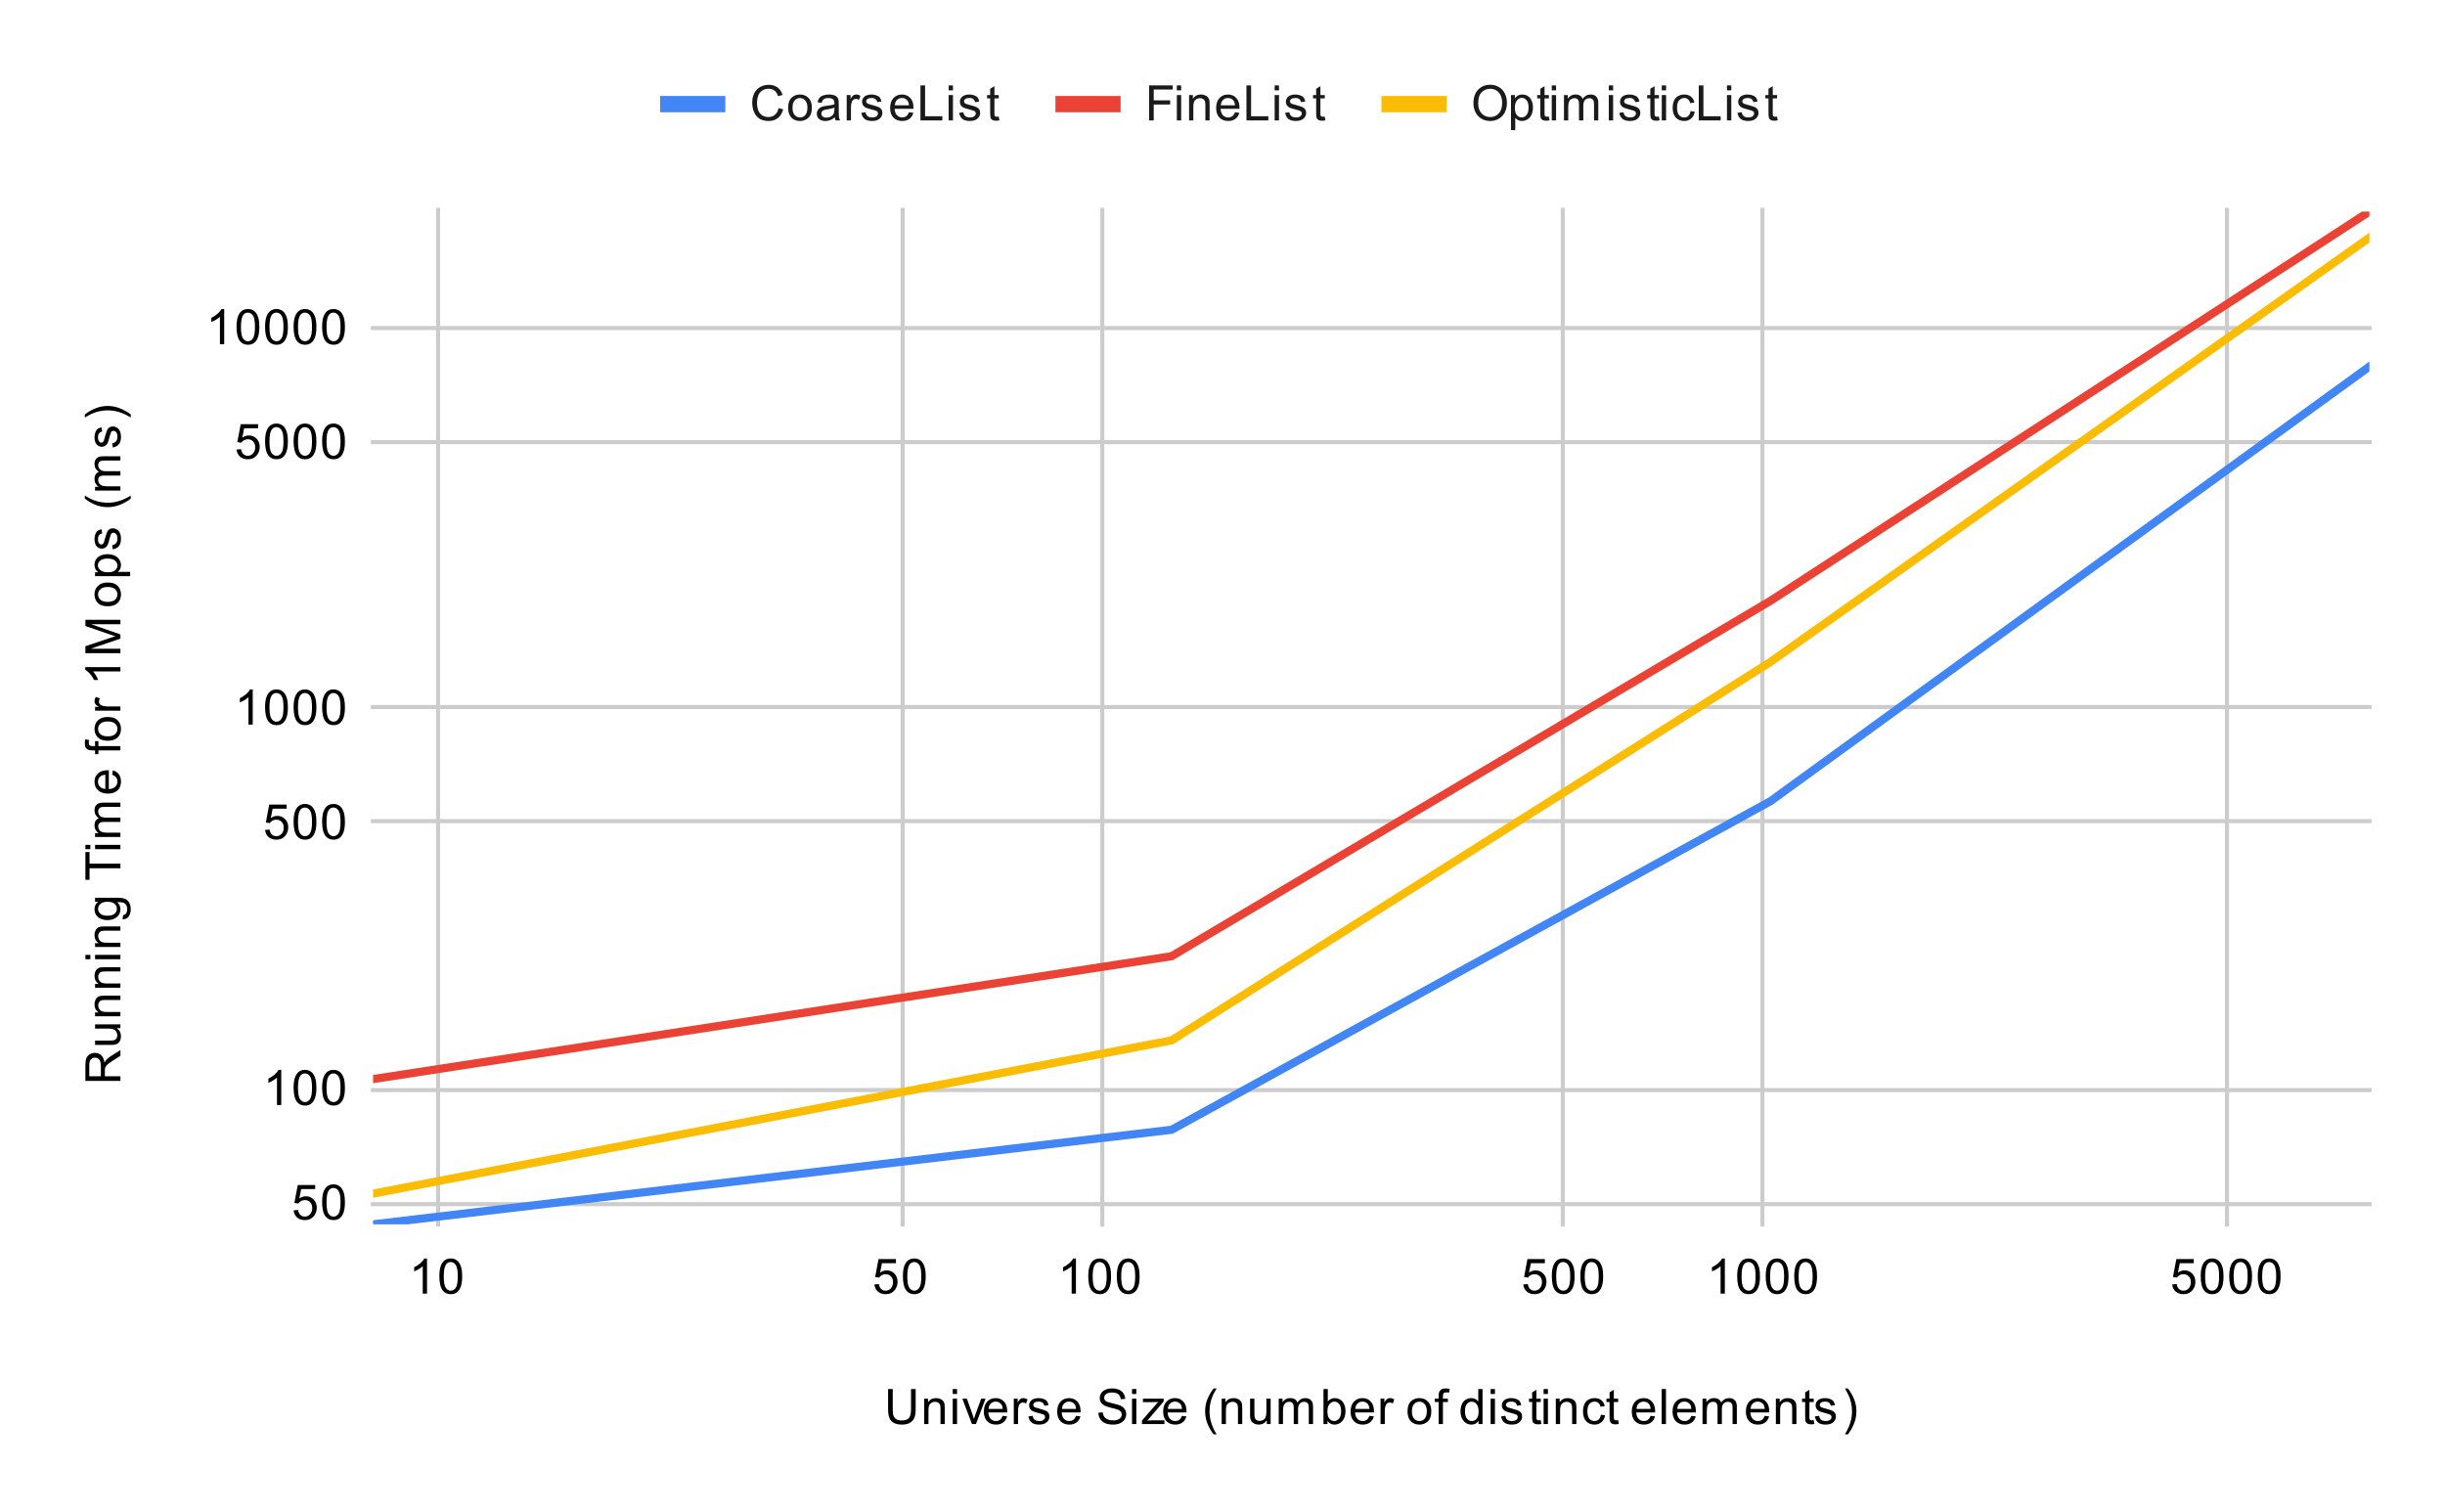 <svg version="1.1" viewBox="0.0 0.0 600.0 371.0" fill="none" stroke="none" stroke-linecap="square" stroke-miterlimit="10" width="600" height="371" xmlns:xlink="http://www.w3.org/1999/xlink" xmlns="http://www.w3.org/2000/svg"><path fill="#ffffff" d="M0 0L600.0 0L600.0 371.0L0 371.0L0 0Z" fill-rule="nonzero"/><path stroke="#cccccc" stroke-width="1.0" stroke-linecap="butt" d="M107.5 51.5L107.5 300.5" fill-rule="nonzero"/><path stroke="#cccccc" stroke-width="1.0" stroke-linecap="butt" d="M221.5 51.5L221.5 300.5" fill-rule="nonzero"/><path stroke="#cccccc" stroke-width="1.0" stroke-linecap="butt" d="M270.5 51.5L270.5 300.5" fill-rule="nonzero"/><path stroke="#cccccc" stroke-width="1.0" stroke-linecap="butt" d="M383.5 51.5L383.5 300.5" fill-rule="nonzero"/><path stroke="#cccccc" stroke-width="1.0" stroke-linecap="butt" d="M432.5 51.5L432.5 300.5" fill-rule="nonzero"/><path stroke="#cccccc" stroke-width="1.0" stroke-linecap="butt" d="M546.5 51.5L546.5 300.5" fill-rule="nonzero"/><path stroke="#cccccc" stroke-width="1.0" stroke-linecap="butt" d="M91.5 295.5L581.5 295.5" fill-rule="nonzero"/><path stroke="#cccccc" stroke-width="1.0" stroke-linecap="butt" d="M91.5 267.5L581.5 267.5" fill-rule="nonzero"/><path stroke="#cccccc" stroke-width="1.0" stroke-linecap="butt" d="M91.5 201.5L581.5 201.5" fill-rule="nonzero"/><path stroke="#cccccc" stroke-width="1.0" stroke-linecap="butt" d="M91.5 173.5L581.5 173.5" fill-rule="nonzero"/><path stroke="#cccccc" stroke-width="1.0" stroke-linecap="butt" d="M91.5 108.5L581.5 108.5" fill-rule="nonzero"/><path stroke="#cccccc" stroke-width="1.0" stroke-linecap="butt" d="M91.5 80.5L581.5 80.5" fill-rule="nonzero"/><clipPath id="id_0"><path d="M91.55 51.917L581.45 51.917L581.45 300.45L91.55 300.45L91.55 51.917Z" clip-rule="nonzero"/></clipPath><path stroke="#4285f4" stroke-width="2.0" stroke-linecap="butt" clip-path="url(#id_0)" d="M91.55 300.45L287.51 277.239L434.48 196.603L581.45 89.937" fill-rule="nonzero"/><path stroke="#ea4335" stroke-width="2.0" stroke-linecap="butt" clip-path="url(#id_0)" d="M91.55 264.803L287.51 234.651L434.48 147.43L581.45 51.917" fill-rule="nonzero"/><path stroke="#fbbc04" stroke-width="2.0" stroke-linecap="butt" clip-path="url(#id_0)" d="M91.55 292.905L287.51 255.3L434.48 162.435L581.45 58.296" fill-rule="nonzero"/><path fill="#000000" fill-opacity="0.0" clip-path="url(#id_0)" d="M94.55 300.45C94.55 302.107 93.207 303.45 91.55 303.45C89.893 303.45 88.55 302.107 88.55 300.45C88.55 298.793 89.893 297.45 91.55 297.45C93.207 297.45 94.55 298.793 94.55 300.45Z" fill-rule="nonzero"/><path fill="#000000" fill-opacity="0.0" clip-path="url(#id_0)" d="M290.51 277.239C290.51 278.896 289.167 280.239 287.51 280.239C285.853 280.239 284.51 278.896 284.51 277.239C284.51 275.582 285.853 274.239 287.51 274.239C289.167 274.239 290.51 275.582 290.51 277.239Z" fill-rule="nonzero"/><path fill="#000000" fill-opacity="0.0" clip-path="url(#id_0)" d="M437.48 196.603C437.48 198.26 436.137 199.603 434.48 199.603C432.823 199.603 431.48 198.26 431.48 196.603C431.48 194.946 432.823 193.603 434.48 193.603C436.137 193.603 437.48 194.946 437.48 196.603Z" fill-rule="nonzero"/><path fill="#000000" fill-opacity="0.0" clip-path="url(#id_0)" d="M584.45 89.937C584.45 91.593 583.107 92.937 581.45 92.937C579.793 92.937 578.45 91.593 578.45 89.937C578.45 88.28 579.793 86.937 581.45 86.937C583.107 86.937 584.45 88.28 584.45 89.937Z" fill-rule="nonzero"/><path fill="#000000" fill-opacity="0.0" clip-path="url(#id_0)" d="M94.55 264.803C94.55 266.46 93.207 267.803 91.55 267.803C89.893 267.803 88.55 266.46 88.55 264.803C88.55 263.146 89.893 261.803 91.55 261.803C93.207 261.803 94.55 263.146 94.55 264.803Z" fill-rule="nonzero"/><path fill="#000000" fill-opacity="0.0" clip-path="url(#id_0)" d="M290.51 234.651C290.51 236.308 289.167 237.651 287.51 237.651C285.853 237.651 284.51 236.308 284.51 234.651C284.51 232.994 285.853 231.651 287.51 231.651C289.167 231.651 290.51 232.994 290.51 234.651Z" fill-rule="nonzero"/><path fill="#000000" fill-opacity="0.0" clip-path="url(#id_0)" d="M437.48 147.43C437.48 149.087 436.137 150.43 434.48 150.43C432.823 150.43 431.48 149.087 431.48 147.43C431.48 145.774 432.823 144.43 434.48 144.43C436.137 144.43 437.48 145.774 437.48 147.43Z" fill-rule="nonzero"/><path fill="#000000" fill-opacity="0.0" clip-path="url(#id_0)" d="M584.45 51.917C584.45 53.574 583.107 54.917 581.45 54.917C579.793 54.917 578.45 53.574 578.45 51.917C578.45 50.26 579.793 48.917 581.45 48.917C583.107 48.917 584.45 50.26 584.45 51.917Z" fill-rule="nonzero"/><path fill="#000000" fill-opacity="0.0" clip-path="url(#id_0)" d="M94.55 292.905C94.55 294.562 93.207 295.905 91.55 295.905C89.893 295.905 88.55 294.562 88.55 292.905C88.55 291.248 89.893 289.905 91.55 289.905C93.207 289.905 94.55 291.248 94.55 292.905Z" fill-rule="nonzero"/><path fill="#000000" fill-opacity="0.0" clip-path="url(#id_0)" d="M290.51 255.3C290.51 256.957 289.167 258.3 287.51 258.3C285.853 258.3 284.51 256.957 284.51 255.3C284.51 253.643 285.853 252.3 287.51 252.3C289.167 252.3 290.51 253.643 290.51 255.3Z" fill-rule="nonzero"/><path fill="#000000" fill-opacity="0.0" clip-path="url(#id_0)" d="M437.48 162.435C437.48 164.092 436.137 165.435 434.48 165.435C432.823 165.435 431.48 164.092 431.48 162.435C431.48 160.778 432.823 159.435 434.48 159.435C436.137 159.435 437.48 160.778 437.48 162.435Z" fill-rule="nonzero"/><path fill="#000000" fill-opacity="0.0" clip-path="url(#id_0)" d="M584.45 58.296C584.45 59.953 583.107 61.296 581.45 61.296C579.793 61.296 578.45 59.953 578.45 58.296C578.45 56.639 579.793 55.296 581.45 55.296C583.107 55.296 584.45 56.639 584.45 58.296Z" fill-rule="nonzero"/><path fill="#000000" d="M223.562 340.856L224.703 340.856L224.703 345.825Q224.703 347.122 224.406 347.887Q224.109 348.637 223.344 349.122Q222.578 349.591 221.344 349.591Q220.141 349.591 219.359 349.184Q218.594 348.762 218.266 347.981Q217.938 347.184 217.938 345.825L217.938 340.856L219.078 340.856L219.078 345.809Q219.078 346.934 219.281 347.466Q219.5 347.997 220.0 348.294Q220.516 348.575 221.25 348.575Q222.5 348.575 223.031 348.012Q223.562 347.434 223.562 345.809L223.562 340.856ZM226.797 349.45L226.797 343.231L227.734 343.231L227.734 344.106Q228.422 343.091 229.719 343.091Q230.281 343.091 230.75 343.294Q231.234 343.497 231.469 343.825Q231.703 344.153 231.797 344.591Q231.844 344.887 231.844 345.622L231.844 349.45L230.797 349.45L230.797 345.669Q230.797 345.012 230.672 344.7Q230.547 344.387 230.234 344.2Q229.922 343.997 229.5 343.997Q228.828 343.997 228.328 344.434Q227.844 344.856 227.844 346.044L227.844 349.45L226.797 349.45ZM233.797 342.075L233.797 340.856L234.859 340.856L234.859 342.075L233.797 342.075ZM233.797 349.45L233.797 343.231L234.859 343.231L234.859 349.45L233.797 349.45ZM238.516 349.45L236.156 343.231L237.266 343.231L238.609 346.95Q238.812 347.559 239.0 348.2Q239.141 347.716 239.391 347.028L240.781 343.231L241.859 343.231L239.5 349.45L238.516 349.45ZM246.047 347.45L247.141 347.575Q246.891 348.528 246.188 349.059Q245.484 349.591 244.406 349.591Q243.047 349.591 242.234 348.747Q241.438 347.903 241.438 346.387Q241.438 344.825 242.25 343.966Q243.062 343.091 244.344 343.091Q245.594 343.091 246.375 343.934Q247.172 344.778 247.172 346.325Q247.172 346.419 247.172 346.606L242.531 346.606Q242.594 347.637 243.109 348.184Q243.625 348.716 244.406 348.716Q244.984 348.716 245.391 348.419Q245.812 348.106 246.047 347.45ZM242.594 345.747L246.062 345.747Q246.0 344.95 245.672 344.559Q245.156 343.95 244.359 343.95Q243.625 343.95 243.125 344.434Q242.641 344.919 242.594 345.747ZM248.781 349.45L248.781 343.231L249.734 343.231L249.734 344.169Q250.094 343.512 250.391 343.309Q250.703 343.091 251.078 343.091Q251.609 343.091 252.156 343.419L251.797 344.403Q251.406 344.169 251.031 344.169Q250.672 344.169 250.391 344.387Q250.125 344.591 250.016 344.966Q249.828 345.528 249.828 346.184L249.828 349.45L248.781 349.45ZM252.375 347.591L253.406 347.434Q253.5 348.059 253.891 348.387Q254.297 348.716 255.031 348.716Q255.75 348.716 256.094 348.434Q256.453 348.137 256.453 347.731Q256.453 347.372 256.141 347.169Q255.922 347.028 255.062 346.809Q253.906 346.512 253.453 346.309Q253.016 346.091 252.781 345.716Q252.547 345.341 252.547 344.872Q252.547 344.466 252.734 344.106Q252.922 343.747 253.25 343.512Q253.5 343.341 253.922 343.216Q254.344 343.091 254.844 343.091Q255.562 343.091 256.109 343.309Q256.672 343.512 256.938 343.872Q257.203 344.231 257.297 344.825L256.266 344.966Q256.203 344.497 255.859 344.231Q255.531 343.95 254.906 343.95Q254.188 343.95 253.875 344.2Q253.562 344.434 253.562 344.762Q253.562 344.966 253.688 345.122Q253.828 345.294 254.094 345.403Q254.25 345.466 255.031 345.669Q256.156 345.981 256.594 346.169Q257.031 346.356 257.281 346.716Q257.531 347.075 257.531 347.622Q257.531 348.153 257.219 348.622Q256.922 349.075 256.344 349.341Q255.766 349.591 255.031 349.591Q253.812 349.591 253.172 349.091Q252.547 348.575 252.375 347.591ZM264.047 347.45L265.141 347.575Q264.891 348.528 264.188 349.059Q263.484 349.591 262.406 349.591Q261.047 349.591 260.234 348.747Q259.438 347.903 259.438 346.387Q259.438 344.825 260.25 343.966Q261.062 343.091 262.344 343.091Q263.594 343.091 264.375 343.934Q265.172 344.778 265.172 346.325Q265.172 346.419 265.172 346.606L260.531 346.606Q260.594 347.637 261.109 348.184Q261.625 348.716 262.406 348.716Q262.984 348.716 263.391 348.419Q263.812 348.106 264.047 347.45ZM260.594 345.747L264.062 345.747Q264.0 344.95 263.672 344.559Q263.156 343.95 262.359 343.95Q261.625 343.95 261.125 344.434Q260.641 344.919 260.594 345.747ZM269.547 346.684L270.609 346.591Q270.688 347.247 270.969 347.653Q271.25 348.059 271.828 348.325Q272.422 348.575 273.156 348.575Q273.797 348.575 274.297 348.387Q274.797 348.184 275.031 347.856Q275.281 347.512 275.281 347.122Q275.281 346.716 275.047 346.419Q274.812 346.106 274.281 345.903Q273.922 345.762 272.734 345.481Q271.562 345.2 271.094 344.95Q270.469 344.622 270.172 344.153Q269.875 343.669 269.875 343.075Q269.875 342.434 270.234 341.872Q270.609 341.294 271.312 341.012Q272.031 340.716 272.891 340.716Q273.844 340.716 274.578 341.028Q275.312 341.325 275.703 341.934Q276.094 342.528 276.125 343.278L275.031 343.356Q274.938 342.544 274.422 342.137Q273.922 341.716 272.938 341.716Q271.906 341.716 271.438 342.091Q270.969 342.466 270.969 342.997Q270.969 343.466 271.297 343.762Q271.625 344.059 273.0 344.372Q274.391 344.684 274.906 344.919Q275.656 345.278 276.016 345.809Q276.375 346.325 276.375 347.028Q276.375 347.716 275.984 348.325Q275.594 348.919 274.859 349.262Q274.125 349.591 273.203 349.591Q272.031 349.591 271.234 349.262Q270.453 348.919 270.0 348.231Q269.562 347.544 269.547 346.684ZM277.797 342.075L277.797 340.856L278.859 340.856L278.859 342.075L277.797 342.075ZM277.797 349.45L277.797 343.231L278.859 343.231L278.859 349.45L277.797 349.45ZM280.234 349.45L280.234 348.591L284.203 344.044Q283.516 344.075 283.0 344.075L280.469 344.075L280.469 343.231L285.562 343.231L285.562 343.919L282.188 347.872L281.531 348.591Q282.25 348.544 282.859 348.544L285.75 348.544L285.75 349.45L280.234 349.45ZM290.047 347.45L291.141 347.575Q290.891 348.528 290.188 349.059Q289.484 349.591 288.406 349.591Q287.047 349.591 286.234 348.747Q285.438 347.903 285.438 346.387Q285.438 344.825 286.25 343.966Q287.062 343.091 288.344 343.091Q289.594 343.091 290.375 343.934Q291.172 344.778 291.172 346.325Q291.172 346.419 291.172 346.606L286.531 346.606Q286.594 347.637 287.109 348.184Q287.625 348.716 288.406 348.716Q288.984 348.716 289.391 348.419Q289.812 348.106 290.047 347.45ZM286.594 345.747L290.062 345.747Q290.0 344.95 289.672 344.559Q289.156 343.95 288.359 343.95Q287.625 343.95 287.125 344.434Q286.641 344.919 286.594 345.747ZM297.812 351.981Q296.938 350.872 296.328 349.403Q295.734 347.919 295.734 346.341Q295.734 344.95 296.172 343.669Q296.703 342.184 297.812 340.716L298.562 340.716Q297.859 341.934 297.625 342.45Q297.266 343.262 297.062 344.137Q296.812 345.231 296.812 346.341Q296.812 349.169 298.562 351.981L297.812 351.981ZM299.797 349.45L299.797 343.231L300.734 343.231L300.734 344.106Q301.422 343.091 302.719 343.091Q303.281 343.091 303.75 343.294Q304.234 343.497 304.469 343.825Q304.703 344.153 304.797 344.591Q304.844 344.887 304.844 345.622L304.844 349.45L303.797 349.45L303.797 345.669Q303.797 345.012 303.672 344.7Q303.547 344.387 303.234 344.2Q302.922 343.997 302.5 343.997Q301.828 343.997 301.328 344.434Q300.844 344.856 300.844 346.044L300.844 349.45L299.797 349.45ZM310.875 349.45L310.875 348.528Q310.141 349.591 308.891 349.591Q308.344 349.591 307.859 349.387Q307.391 349.169 307.156 348.856Q306.922 348.528 306.828 348.059Q306.766 347.762 306.766 347.075L306.766 343.231L307.828 343.231L307.828 346.684Q307.828 347.497 307.891 347.794Q307.984 348.2 308.297 348.45Q308.625 348.684 309.109 348.684Q309.578 348.684 309.984 348.45Q310.406 348.2 310.578 347.778Q310.766 347.356 310.766 346.559L310.766 343.231L311.812 343.231L311.812 349.45L310.875 349.45ZM313.797 349.45L313.797 343.231L314.734 343.231L314.734 344.106Q315.031 343.637 315.516 343.372Q316.0 343.091 316.625 343.091Q317.312 343.091 317.75 343.372Q318.203 343.653 318.375 344.169Q319.125 343.091 320.297 343.091Q321.234 343.091 321.719 343.606Q322.219 344.106 322.219 345.184L322.219 349.45L321.172 349.45L321.172 345.528Q321.172 344.903 321.062 344.622Q320.969 344.341 320.703 344.169Q320.438 343.997 320.062 343.997Q319.406 343.997 318.969 344.434Q318.547 344.872 318.547 345.841L318.547 349.45L317.484 349.45L317.484 345.403Q317.484 344.7 317.219 344.356Q316.969 343.997 316.391 343.997Q315.938 343.997 315.562 344.231Q315.188 344.466 315.016 344.919Q314.844 345.372 314.844 346.216L314.844 349.45L313.797 349.45ZM325.766 349.45L324.781 349.45L324.781 340.856L325.844 340.856L325.844 343.919Q326.516 343.091 327.547 343.091Q328.125 343.091 328.625 343.325Q329.141 343.544 329.469 343.966Q329.812 344.387 330.0 344.981Q330.188 345.575 330.188 346.247Q330.188 347.841 329.391 348.716Q328.594 349.591 327.5 349.591Q326.391 349.591 325.766 348.669L325.766 349.45ZM325.75 346.294Q325.75 347.403 326.062 347.903Q326.562 348.716 327.406 348.716Q328.094 348.716 328.594 348.122Q329.109 347.528 329.109 346.325Q329.109 345.106 328.625 344.528Q328.141 343.95 327.453 343.95Q326.766 343.95 326.25 344.559Q325.75 345.153 325.75 346.294ZM336.047 347.45L337.141 347.575Q336.891 348.528 336.188 349.059Q335.484 349.591 334.406 349.591Q333.047 349.591 332.234 348.747Q331.438 347.903 331.438 346.387Q331.438 344.825 332.25 343.966Q333.062 343.091 334.344 343.091Q335.594 343.091 336.375 343.934Q337.172 344.778 337.172 346.325Q337.172 346.419 337.172 346.606L332.531 346.606Q332.594 347.637 333.109 348.184Q333.625 348.716 334.406 348.716Q334.984 348.716 335.391 348.419Q335.812 348.106 336.047 347.45ZM332.594 345.747L336.062 345.747Q336.0 344.95 335.672 344.559Q335.156 343.95 334.359 343.95Q333.625 343.95 333.125 344.434Q332.641 344.919 332.594 345.747ZM338.781 349.45L338.781 343.231L339.734 343.231L339.734 344.169Q340.094 343.512 340.391 343.309Q340.703 343.091 341.078 343.091Q341.609 343.091 342.156 343.419L341.797 344.403Q341.406 344.169 341.031 344.169Q340.672 344.169 340.391 344.387Q340.125 344.591 340.016 344.966Q339.828 345.528 339.828 346.184L339.828 349.45L338.781 349.45ZM345.406 346.341Q345.406 344.606 346.359 343.778Q347.156 343.091 348.312 343.091Q349.594 343.091 350.406 343.934Q351.234 344.762 351.234 346.247Q351.234 347.45 350.875 348.137Q350.516 348.825 349.812 349.216Q349.125 349.591 348.312 349.591Q347.016 349.591 346.203 348.762Q345.406 347.919 345.406 346.341ZM346.484 346.341Q346.484 347.528 347.0 348.122Q347.531 348.716 348.312 348.716Q349.109 348.716 349.625 348.122Q350.141 347.528 350.141 346.309Q350.141 345.153 349.609 344.559Q349.094 343.966 348.312 343.966Q347.531 343.966 347.0 344.559Q346.484 345.137 346.484 346.341ZM353.047 349.45L353.047 344.044L352.109 344.044L352.109 343.231L353.047 343.231L353.047 342.559Q353.047 341.934 353.156 341.637Q353.312 341.216 353.688 340.966Q354.078 340.716 354.766 340.716Q355.219 340.716 355.75 340.825L355.594 341.731Q355.266 341.684 354.969 341.684Q354.484 341.684 354.281 341.887Q354.094 342.091 354.094 342.653L354.094 343.231L355.312 343.231L355.312 344.044L354.094 344.044L354.094 349.45L353.047 349.45ZM362.828 349.45L362.828 348.669Q362.234 349.591 361.094 349.591Q360.344 349.591 359.719 349.184Q359.094 348.762 358.75 348.028Q358.406 347.294 358.406 346.341Q358.406 345.419 358.719 344.653Q359.031 343.887 359.656 343.497Q360.281 343.091 361.047 343.091Q361.609 343.091 362.047 343.325Q362.484 343.559 362.766 343.934L362.766 340.856L363.812 340.856L363.812 349.45L362.828 349.45ZM359.5 346.341Q359.5 347.544 360.0 348.137Q360.5 348.716 361.188 348.716Q361.875 348.716 362.359 348.153Q362.844 347.591 362.844 346.434Q362.844 345.153 362.344 344.559Q361.859 343.966 361.141 343.966Q360.438 343.966 359.969 344.544Q359.5 345.106 359.5 346.341ZM365.797 342.075L365.797 340.856L366.859 340.856L366.859 342.075L365.797 342.075ZM365.797 349.45L365.797 343.231L366.859 343.231L366.859 349.45L365.797 349.45ZM368.375 347.591L369.406 347.434Q369.5 348.059 369.891 348.387Q370.297 348.716 371.031 348.716Q371.75 348.716 372.094 348.434Q372.453 348.137 372.453 347.731Q372.453 347.372 372.141 347.169Q371.922 347.028 371.062 346.809Q369.906 346.512 369.453 346.309Q369.016 346.091 368.781 345.716Q368.547 345.341 368.547 344.872Q368.547 344.466 368.734 344.106Q368.922 343.747 369.25 343.512Q369.5 343.341 369.922 343.216Q370.344 343.091 370.844 343.091Q371.562 343.091 372.109 343.309Q372.672 343.512 372.938 343.872Q373.203 344.231 373.297 344.825L372.266 344.966Q372.203 344.497 371.859 344.231Q371.531 343.95 370.906 343.95Q370.188 343.95 369.875 344.2Q369.562 344.434 369.562 344.762Q369.562 344.966 369.688 345.122Q369.828 345.294 370.094 345.403Q370.25 345.466 371.031 345.669Q372.156 345.981 372.594 346.169Q373.031 346.356 373.281 346.716Q373.531 347.075 373.531 347.622Q373.531 348.153 373.219 348.622Q372.922 349.075 372.344 349.341Q371.766 349.591 371.031 349.591Q369.812 349.591 369.172 349.091Q368.547 348.575 368.375 347.591ZM378.094 348.512L378.25 349.434Q377.797 349.528 377.453 349.528Q376.875 349.528 376.562 349.356Q376.25 349.169 376.109 348.872Q375.984 348.575 375.984 347.622L375.984 344.044L375.219 344.044L375.219 343.231L375.984 343.231L375.984 341.684L377.031 341.059L377.031 343.231L378.094 343.231L378.094 344.044L377.031 344.044L377.031 347.684Q377.031 348.137 377.078 348.262Q377.141 348.387 377.266 348.466Q377.391 348.544 377.625 348.544Q377.812 348.544 378.094 348.512ZM378.797 342.075L378.797 340.856L379.859 340.856L379.859 342.075L378.797 342.075ZM378.797 349.45L378.797 343.231L379.859 343.231L379.859 349.45L378.797 349.45ZM381.797 349.45L381.797 343.231L382.734 343.231L382.734 344.106Q383.422 343.091 384.719 343.091Q385.281 343.091 385.75 343.294Q386.234 343.497 386.469 343.825Q386.703 344.153 386.797 344.591Q386.844 344.887 386.844 345.622L386.844 349.45L385.797 349.45L385.797 345.669Q385.797 345.012 385.672 344.7Q385.547 344.387 385.234 344.2Q384.922 343.997 384.5 343.997Q383.828 343.997 383.328 344.434Q382.844 344.856 382.844 346.044L382.844 349.45L381.797 349.45ZM392.859 347.169L393.891 347.309Q393.719 348.372 393.016 348.981Q392.312 349.591 391.297 349.591Q390.016 349.591 389.234 348.762Q388.469 347.919 388.469 346.356Q388.469 345.356 388.797 344.606Q389.141 343.841 389.812 343.466Q390.5 343.091 391.312 343.091Q392.312 343.091 392.953 343.606Q393.609 344.106 393.797 345.059L392.766 345.216Q392.625 344.591 392.25 344.278Q391.875 343.95 391.344 343.95Q390.547 343.95 390.047 344.528Q389.547 345.091 389.547 346.325Q389.547 347.591 390.031 348.153Q390.516 348.716 391.281 348.716Q391.906 348.716 392.312 348.341Q392.734 347.966 392.859 347.169ZM397.094 348.512L397.25 349.434Q396.797 349.528 396.453 349.528Q395.875 349.528 395.562 349.356Q395.25 349.169 395.109 348.872Q394.984 348.575 394.984 347.622L394.984 344.044L394.219 344.044L394.219 343.231L394.984 343.231L394.984 341.684L396.031 341.059L396.031 343.231L397.094 343.231L397.094 344.044L396.031 344.044L396.031 347.684Q396.031 348.137 396.078 348.262Q396.141 348.387 396.266 348.466Q396.391 348.544 396.625 348.544Q396.812 348.544 397.094 348.512ZM405.047 347.45L406.141 347.575Q405.891 348.528 405.188 349.059Q404.484 349.591 403.406 349.591Q402.047 349.591 401.234 348.747Q400.438 347.903 400.438 346.387Q400.438 344.825 401.25 343.966Q402.062 343.091 403.344 343.091Q404.594 343.091 405.375 343.934Q406.172 344.778 406.172 346.325Q406.172 346.419 406.172 346.606L401.531 346.606Q401.594 347.637 402.109 348.184Q402.625 348.716 403.406 348.716Q403.984 348.716 404.391 348.419Q404.812 348.106 405.047 347.45ZM401.594 345.747L405.062 345.747Q405.0 344.95 404.672 344.559Q404.156 343.95 403.359 343.95Q402.625 343.95 402.125 344.434Q401.641 344.919 401.594 345.747ZM407.766 349.45L407.766 340.856L408.828 340.856L408.828 349.45L407.766 349.45ZM415.047 347.45L416.141 347.575Q415.891 348.528 415.188 349.059Q414.484 349.591 413.406 349.591Q412.047 349.591 411.234 348.747Q410.438 347.903 410.438 346.387Q410.438 344.825 411.25 343.966Q412.062 343.091 413.344 343.091Q414.594 343.091 415.375 343.934Q416.172 344.778 416.172 346.325Q416.172 346.419 416.172 346.606L411.531 346.606Q411.594 347.637 412.109 348.184Q412.625 348.716 413.406 348.716Q413.984 348.716 414.391 348.419Q414.812 348.106 415.047 347.45ZM411.594 345.747L415.062 345.747Q415.0 344.95 414.672 344.559Q414.156 343.95 413.359 343.95Q412.625 343.95 412.125 344.434Q411.641 344.919 411.594 345.747ZM417.797 349.45L417.797 343.231L418.734 343.231L418.734 344.106Q419.031 343.637 419.516 343.372Q420.0 343.091 420.625 343.091Q421.312 343.091 421.75 343.372Q422.203 343.653 422.375 344.169Q423.125 343.091 424.297 343.091Q425.234 343.091 425.719 343.606Q426.219 344.106 426.219 345.184L426.219 349.45L425.172 349.45L425.172 345.528Q425.172 344.903 425.062 344.622Q424.969 344.341 424.703 344.169Q424.438 343.997 424.062 343.997Q423.406 343.997 422.969 344.434Q422.547 344.872 422.547 345.841L422.547 349.45L421.484 349.45L421.484 345.403Q421.484 344.7 421.219 344.356Q420.969 343.997 420.391 343.997Q419.938 343.997 419.562 344.231Q419.188 344.466 419.016 344.919Q418.844 345.372 418.844 346.216L418.844 349.45L417.797 349.45ZM433.047 347.45L434.141 347.575Q433.891 348.528 433.188 349.059Q432.484 349.591 431.406 349.591Q430.047 349.591 429.234 348.747Q428.438 347.903 428.438 346.387Q428.438 344.825 429.25 343.966Q430.062 343.091 431.344 343.091Q432.594 343.091 433.375 343.934Q434.172 344.778 434.172 346.325Q434.172 346.419 434.172 346.606L429.531 346.606Q429.594 347.637 430.109 348.184Q430.625 348.716 431.406 348.716Q431.984 348.716 432.391 348.419Q432.812 348.106 433.047 347.45ZM429.594 345.747L433.062 345.747Q433.0 344.95 432.672 344.559Q432.156 343.95 431.359 343.95Q430.625 343.95 430.125 344.434Q429.641 344.919 429.594 345.747ZM435.797 349.45L435.797 343.231L436.734 343.231L436.734 344.106Q437.422 343.091 438.719 343.091Q439.281 343.091 439.75 343.294Q440.234 343.497 440.469 343.825Q440.703 344.153 440.797 344.591Q440.844 344.887 440.844 345.622L440.844 349.45L439.797 349.45L439.797 345.669Q439.797 345.012 439.672 344.7Q439.547 344.387 439.234 344.2Q438.922 343.997 438.5 343.997Q437.828 343.997 437.328 344.434Q436.844 344.856 436.844 346.044L436.844 349.45L435.797 349.45ZM445.094 348.512L445.25 349.434Q444.797 349.528 444.453 349.528Q443.875 349.528 443.562 349.356Q443.25 349.169 443.109 348.872Q442.984 348.575 442.984 347.622L442.984 344.044L442.219 344.044L442.219 343.231L442.984 343.231L442.984 341.684L444.031 341.059L444.031 343.231L445.094 343.231L445.094 344.044L444.031 344.044L444.031 347.684Q444.031 348.137 444.078 348.262Q444.141 348.387 444.266 348.466Q444.391 348.544 444.625 348.544Q444.812 348.544 445.094 348.512ZM445.375 347.591L446.406 347.434Q446.5 348.059 446.891 348.387Q447.297 348.716 448.031 348.716Q448.75 348.716 449.094 348.434Q449.453 348.137 449.453 347.731Q449.453 347.372 449.141 347.169Q448.922 347.028 448.062 346.809Q446.906 346.512 446.453 346.309Q446.016 346.091 445.781 345.716Q445.547 345.341 445.547 344.872Q445.547 344.466 445.734 344.106Q445.922 343.747 446.25 343.512Q446.5 343.341 446.922 343.216Q447.344 343.091 447.844 343.091Q448.562 343.091 449.109 343.309Q449.672 343.512 449.938 343.872Q450.203 344.231 450.297 344.825L449.266 344.966Q449.203 344.497 448.859 344.231Q448.531 343.95 447.906 343.95Q447.188 343.95 446.875 344.2Q446.562 344.434 446.562 344.762Q446.562 344.966 446.688 345.122Q446.828 345.294 447.094 345.403Q447.25 345.466 448.031 345.669Q449.156 345.981 449.594 346.169Q450.031 346.356 450.281 346.716Q450.531 347.075 450.531 347.622Q450.531 348.153 450.219 348.622Q449.922 349.075 449.344 349.341Q448.766 349.591 448.031 349.591Q446.812 349.591 446.172 349.091Q445.547 348.575 445.375 347.591ZM453.484 351.981L452.734 351.981Q454.484 349.169 454.484 346.341Q454.484 345.247 454.234 344.153Q454.031 343.278 453.672 342.466Q453.438 341.95 452.734 340.716L453.484 340.716Q454.578 342.184 455.109 343.669Q455.562 344.95 455.562 346.341Q455.562 347.919 454.953 349.403Q454.344 350.872 453.484 351.981Z" fill-rule="nonzero"/><path fill="#000000" d="M29.55 265.246L20.956 265.246L20.956 261.433Q20.956 260.277 21.191 259.683Q21.425 259.09 22.019 258.73Q22.597 258.371 23.3 258.371Q24.222 258.371 24.847 258.965Q25.472 259.558 25.644 260.793Q25.863 260.34 26.066 260.105Q26.519 259.605 27.206 259.168L29.55 257.668L29.55 259.105L27.769 260.23Q26.988 260.73 26.581 261.058Q26.175 261.371 26.019 261.636Q25.847 261.886 25.769 262.152Q25.738 262.34 25.738 262.777L25.738 264.105L29.55 264.105L29.55 265.246ZM24.753 264.105L24.753 261.652Q24.753 260.886 24.597 260.449Q24.425 259.996 24.081 259.777Q23.722 259.543 23.3 259.543Q22.691 259.543 22.3 259.996Q21.909 260.433 21.909 261.386L21.909 264.105L24.753 264.105ZM29.55 252.308L28.628 252.308Q29.691 253.043 29.691 254.293Q29.691 254.84 29.488 255.324Q29.269 255.793 28.956 256.027Q28.628 256.261 28.159 256.355Q27.863 256.418 27.175 256.418L23.331 256.418L23.331 255.355L26.784 255.355Q27.597 255.355 27.894 255.293Q28.3 255.199 28.55 254.886Q28.784 254.558 28.784 254.074Q28.784 253.605 28.55 253.199Q28.3 252.777 27.878 252.605Q27.456 252.418 26.659 252.418L23.331 252.418L23.331 251.371L29.55 251.371L29.55 252.308ZM29.55 249.386L23.331 249.386L23.331 248.449L24.206 248.449Q23.191 247.761 23.191 246.465Q23.191 245.902 23.394 245.433Q23.597 244.949 23.925 244.715Q24.253 244.48 24.691 244.386Q24.988 244.34 25.722 244.34L29.55 244.34L29.55 245.386L25.769 245.386Q25.113 245.386 24.8 245.511Q24.488 245.636 24.3 245.949Q24.097 246.261 24.097 246.683Q24.097 247.355 24.534 247.855Q24.956 248.34 26.144 248.34L29.55 248.34L29.55 249.386ZM29.55 242.386L23.331 242.386L23.331 241.449L24.206 241.449Q23.191 240.761 23.191 239.465Q23.191 238.902 23.394 238.433Q23.597 237.949 23.925 237.715Q24.253 237.48 24.691 237.386Q24.988 237.34 25.722 237.34L29.55 237.34L29.55 238.386L25.769 238.386Q25.113 238.386 24.8 238.511Q24.488 238.636 24.3 238.949Q24.097 239.261 24.097 239.683Q24.097 240.355 24.534 240.855Q24.956 241.34 26.144 241.34L29.55 241.34L29.55 242.386ZM22.175 235.386L20.956 235.386L20.956 234.324L22.175 234.324L22.175 235.386ZM29.55 235.386L23.331 235.386L23.331 234.324L29.55 234.324L29.55 235.386ZM29.55 232.386L23.331 232.386L23.331 231.449L24.206 231.449Q23.191 230.761 23.191 229.465Q23.191 228.902 23.394 228.433Q23.597 227.949 23.925 227.715Q24.253 227.48 24.691 227.386Q24.988 227.34 25.722 227.34L29.55 227.34L29.55 228.386L25.769 228.386Q25.113 228.386 24.8 228.511Q24.488 228.636 24.3 228.949Q24.097 229.261 24.097 229.683Q24.097 230.355 24.534 230.855Q24.956 231.34 26.144 231.34L29.55 231.34L29.55 232.386ZM30.066 225.59L30.222 224.558Q30.691 224.496 30.909 224.199Q31.206 223.808 31.206 223.136Q31.206 222.402 30.909 222.011Q30.613 221.605 30.097 221.465Q29.769 221.371 28.738 221.386Q29.55 222.074 29.55 223.105Q29.55 224.386 28.628 225.09Q27.691 225.793 26.409 225.793Q25.519 225.793 24.769 225.48Q24.003 225.152 23.597 224.543Q23.191 223.933 23.191 223.105Q23.191 221.996 24.081 221.277L23.331 221.277L23.331 220.308L28.706 220.308Q30.159 220.308 30.769 220.605Q31.378 220.902 31.722 221.543Q32.081 222.183 32.081 223.121Q32.081 224.23 31.581 224.918Q31.081 225.605 30.066 225.59ZM26.331 224.715Q27.55 224.715 28.113 224.23Q28.675 223.746 28.675 223.011Q28.675 222.277 28.113 221.793Q27.55 221.293 26.363 221.293Q25.222 221.293 24.644 221.808Q24.066 222.308 24.066 223.027Q24.066 223.73 24.644 224.23Q25.206 224.715 26.331 224.715ZM29.55 213.074L21.972 213.074L21.972 215.902L20.956 215.902L20.956 209.09L21.972 209.09L21.972 211.933L29.55 211.933L29.55 213.074ZM22.175 208.386L20.956 208.386L20.956 207.324L22.175 207.324L22.175 208.386ZM29.55 208.386L23.331 208.386L23.331 207.324L29.55 207.324L29.55 208.386ZM29.55 205.386L23.331 205.386L23.331 204.449L24.206 204.449Q23.738 204.152 23.472 203.668Q23.191 203.183 23.191 202.558Q23.191 201.871 23.472 201.433Q23.753 200.98 24.269 200.808Q23.191 200.058 23.191 198.886Q23.191 197.949 23.706 197.465Q24.206 196.965 25.284 196.965L29.55 196.965L29.55 198.011L25.628 198.011Q25.003 198.011 24.722 198.121Q24.441 198.215 24.269 198.48Q24.097 198.746 24.097 199.121Q24.097 199.777 24.534 200.215Q24.972 200.636 25.941 200.636L29.55 200.636L29.55 201.699L25.503 201.699Q24.8 201.699 24.456 201.965Q24.097 202.215 24.097 202.793Q24.097 203.246 24.331 203.621Q24.566 203.996 25.019 204.168Q25.472 204.34 26.316 204.34L29.55 204.34L29.55 205.386ZM27.55 190.136L27.675 189.043Q28.628 189.293 29.159 189.996Q29.691 190.699 29.691 191.777Q29.691 193.136 28.847 193.949Q28.003 194.746 26.488 194.746Q24.925 194.746 24.066 193.933Q23.191 193.121 23.191 191.84Q23.191 190.59 24.034 189.808Q24.878 189.011 26.425 189.011Q26.519 189.011 26.706 189.011L26.706 193.652Q27.738 193.59 28.284 193.074Q28.816 192.558 28.816 191.777Q28.816 191.199 28.519 190.793Q28.206 190.371 27.55 190.136ZM25.847 193.59L25.847 190.121Q25.05 190.183 24.659 190.511Q24.05 191.027 24.05 191.824Q24.05 192.558 24.534 193.058Q25.019 193.543 25.847 193.59ZM29.55 184.136L24.144 184.136L24.144 185.074L23.331 185.074L23.331 184.136L22.659 184.136Q22.034 184.136 21.738 184.027Q21.316 183.871 21.066 183.496Q20.816 183.105 20.816 182.418Q20.816 181.965 20.925 181.433L21.831 181.59Q21.784 181.918 21.784 182.215Q21.784 182.699 21.988 182.902Q22.191 183.09 22.753 183.09L23.331 183.09L23.331 181.871L24.144 181.871L24.144 183.09L29.55 183.09L29.55 184.136ZM26.441 181.777Q24.706 181.777 23.878 180.824Q23.191 180.027 23.191 178.871Q23.191 177.59 24.034 176.777Q24.863 175.949 26.347 175.949Q27.55 175.949 28.238 176.308Q28.925 176.668 29.316 177.371Q29.691 178.058 29.691 178.871Q29.691 180.168 28.863 180.98Q28.019 181.777 26.441 181.777ZM26.441 180.699Q27.628 180.699 28.222 180.183Q28.816 179.652 28.816 178.871Q28.816 178.074 28.222 177.558Q27.628 177.043 26.409 177.043Q25.253 177.043 24.659 177.574Q24.066 178.09 24.066 178.871Q24.066 179.652 24.659 180.183Q25.238 180.699 26.441 180.699ZM29.55 174.402L23.331 174.402L23.331 173.449L24.269 173.449Q23.613 173.09 23.409 172.793Q23.191 172.48 23.191 172.105Q23.191 171.574 23.519 171.027L24.503 171.386Q24.269 171.777 24.269 172.152Q24.269 172.511 24.488 172.793Q24.691 173.058 25.066 173.168Q25.628 173.355 26.284 173.355L29.55 173.355L29.55 174.402ZM29.55 163.715L29.55 164.761L22.831 164.761Q23.191 165.152 23.566 165.777Q23.925 166.386 24.097 166.871L23.081 166.871Q22.659 165.996 22.081 165.34Q21.488 164.668 20.925 164.386L20.925 163.715L29.55 163.715ZM29.55 160.293L20.956 160.293L20.956 158.574L27.034 156.543Q27.894 156.261 28.316 156.136Q27.847 155.996 26.941 155.683L20.956 153.621L20.956 152.09L29.55 152.09L29.55 153.183L22.363 153.183L29.55 155.683L29.55 156.715L22.238 159.199L29.55 159.199L29.55 160.293ZM26.441 148.777Q24.706 148.777 23.878 147.824Q23.191 147.027 23.191 145.871Q23.191 144.59 24.034 143.777Q24.863 142.949 26.347 142.949Q27.55 142.949 28.238 143.308Q28.925 143.668 29.316 144.371Q29.691 145.058 29.691 145.871Q29.691 147.168 28.863 147.98Q28.019 148.777 26.441 148.777ZM26.441 147.699Q27.628 147.699 28.222 147.183Q28.816 146.652 28.816 145.871Q28.816 145.074 28.222 144.558Q27.628 144.043 26.409 144.043Q25.253 144.043 24.659 144.574Q24.066 145.09 24.066 145.871Q24.066 146.652 24.659 147.183Q25.238 147.699 26.441 147.699ZM31.941 141.386L23.331 141.386L23.331 140.433L24.128 140.433Q23.659 140.09 23.425 139.668Q23.191 139.23 23.191 138.621Q23.191 137.824 23.597 137.215Q24.003 136.605 24.753 136.308Q25.503 135.996 26.394 135.996Q27.347 135.996 28.113 136.34Q28.878 136.668 29.284 137.324Q29.691 137.98 29.691 138.699Q29.691 139.23 29.472 139.652Q29.238 140.074 28.909 140.34L31.941 140.34L31.941 141.386ZM26.472 140.433Q27.675 140.433 28.253 139.949Q28.816 139.465 28.816 138.777Q28.816 138.074 28.222 137.574Q27.628 137.074 26.378 137.074Q25.191 137.074 24.613 137.558Q24.019 138.043 24.019 138.73Q24.019 139.402 24.644 139.918Q25.269 140.433 26.472 140.433ZM27.691 134.808L27.534 133.777Q28.159 133.683 28.488 133.293Q28.816 132.886 28.816 132.152Q28.816 131.433 28.534 131.09Q28.238 130.73 27.831 130.73Q27.472 130.73 27.269 131.043Q27.128 131.261 26.909 132.121Q26.613 133.277 26.409 133.73Q26.191 134.168 25.816 134.402Q25.441 134.636 24.972 134.636Q24.566 134.636 24.206 134.449Q23.847 134.261 23.613 133.933Q23.441 133.683 23.316 133.261Q23.191 132.84 23.191 132.34Q23.191 131.621 23.409 131.074Q23.613 130.511 23.972 130.246Q24.331 129.98 24.925 129.886L25.066 130.918Q24.597 130.98 24.331 131.324Q24.05 131.652 24.05 132.277Q24.05 132.996 24.3 133.308Q24.534 133.621 24.863 133.621Q25.066 133.621 25.222 133.496Q25.394 133.355 25.503 133.09Q25.566 132.933 25.769 132.152Q26.081 131.027 26.269 130.59Q26.456 130.152 26.816 129.902Q27.175 129.652 27.722 129.652Q28.253 129.652 28.722 129.965Q29.175 130.261 29.441 130.84Q29.691 131.418 29.691 132.152Q29.691 133.371 29.191 134.011Q28.675 134.636 27.691 134.808ZM32.081 122.371Q30.972 123.246 29.503 123.855Q28.019 124.449 26.441 124.449Q25.05 124.449 23.769 124.011Q22.284 123.48 20.816 122.371L20.816 121.621Q22.034 122.324 22.55 122.558Q23.363 122.918 24.238 123.121Q25.331 123.371 26.441 123.371Q29.269 123.371 32.081 121.621L32.081 122.371ZM29.55 120.386L23.331 120.386L23.331 119.449L24.206 119.449Q23.738 119.152 23.472 118.668Q23.191 118.183 23.191 117.558Q23.191 116.871 23.472 116.433Q23.753 115.98 24.269 115.808Q23.191 115.058 23.191 113.886Q23.191 112.949 23.706 112.465Q24.206 111.965 25.284 111.965L29.55 111.965L29.55 113.011L25.628 113.011Q25.003 113.011 24.722 113.121Q24.441 113.215 24.269 113.48Q24.097 113.746 24.097 114.121Q24.097 114.777 24.534 115.215Q24.972 115.636 25.941 115.636L29.55 115.636L29.55 116.699L25.503 116.699Q24.8 116.699 24.456 116.965Q24.097 117.215 24.097 117.793Q24.097 118.246 24.331 118.621Q24.566 118.996 25.019 119.168Q25.472 119.34 26.316 119.34L29.55 119.34L29.55 120.386ZM27.691 109.808L27.534 108.777Q28.159 108.683 28.488 108.293Q28.816 107.886 28.816 107.152Q28.816 106.433 28.534 106.09Q28.238 105.73 27.831 105.73Q27.472 105.73 27.269 106.043Q27.128 106.261 26.909 107.121Q26.613 108.277 26.409 108.73Q26.191 109.168 25.816 109.402Q25.441 109.636 24.972 109.636Q24.566 109.636 24.206 109.449Q23.847 109.261 23.613 108.933Q23.441 108.683 23.316 108.261Q23.191 107.84 23.191 107.34Q23.191 106.621 23.409 106.074Q23.613 105.511 23.972 105.246Q24.331 104.98 24.925 104.886L25.066 105.918Q24.597 105.98 24.331 106.324Q24.05 106.652 24.05 107.277Q24.05 107.996 24.3 108.308Q24.534 108.621 24.863 108.621Q25.066 108.621 25.222 108.496Q25.394 108.355 25.503 108.09Q25.566 107.933 25.769 107.152Q26.081 106.027 26.269 105.59Q26.456 105.152 26.816 104.902Q27.175 104.652 27.722 104.652Q28.253 104.652 28.722 104.965Q29.175 105.261 29.441 105.84Q29.691 106.418 29.691 107.152Q29.691 108.371 29.191 109.011Q28.675 109.636 27.691 109.808ZM32.081 101.699L32.081 102.449Q29.269 100.699 26.441 100.699Q25.347 100.699 24.253 100.949Q23.378 101.152 22.566 101.511Q22.05 101.746 20.816 102.449L20.816 101.699Q22.284 100.605 23.769 100.074Q25.05 99.621 26.441 99.621Q28.019 99.621 29.503 100.23Q30.972 100.84 32.081 101.699Z" fill-rule="nonzero"/><path fill="#000000" d="M72.05 297.017L73.159 296.924Q73.284 297.736 73.722 298.142Q74.175 298.549 74.816 298.549Q75.566 298.549 76.097 297.971Q76.628 297.392 76.628 296.455Q76.628 295.549 76.112 295.033Q75.612 294.502 74.784 294.502Q74.284 294.502 73.862 294.736Q73.456 294.971 73.222 295.33L72.237 295.205L73.066 290.799L77.347 290.799L77.347 291.799L73.909 291.799L73.456 294.111Q74.222 293.564 75.066 293.564Q76.191 293.564 76.956 294.346Q77.737 295.127 77.737 296.361Q77.737 297.517 77.066 298.377Q76.237 299.408 74.816 299.408Q73.644 299.408 72.894 298.752Q72.159 298.096 72.05 297.017ZM79.05 295.033Q79.05 293.502 79.362 292.58Q79.675 291.642 80.284 291.142Q80.909 290.642 81.847 290.642Q82.534 290.642 83.05 290.924Q83.581 291.205 83.925 291.736Q84.269 292.252 84.456 293.002Q84.644 293.752 84.644 295.033Q84.644 296.549 84.331 297.471Q84.034 298.392 83.409 298.908Q82.8 299.408 81.847 299.408Q80.612 299.408 79.894 298.517Q79.05 297.455 79.05 295.033ZM80.128 295.033Q80.128 297.142 80.628 297.846Q81.128 298.549 81.847 298.549Q82.581 298.549 83.066 297.846Q83.566 297.142 83.566 295.033Q83.566 292.908 83.066 292.221Q82.581 291.517 81.831 291.517Q81.112 291.517 80.675 292.127Q80.128 292.908 80.128 295.033Z" fill-rule="nonzero"/><path fill="#000000" d="M69.019 271.166L67.972 271.166L67.972 264.447Q67.581 264.806 66.956 265.181Q66.347 265.541 65.862 265.713L65.862 264.697Q66.737 264.275 67.394 263.697Q68.066 263.103 68.347 262.541L69.019 262.541L69.019 271.166ZM72.05 266.931Q72.05 265.4 72.362 264.478Q72.675 263.541 73.284 263.041Q73.909 262.541 74.847 262.541Q75.534 262.541 76.05 262.822Q76.581 263.103 76.925 263.634Q77.269 264.15 77.456 264.9Q77.644 265.65 77.644 266.931Q77.644 268.447 77.331 269.369Q77.034 270.291 76.409 270.806Q75.8 271.306 74.847 271.306Q73.612 271.306 72.894 270.416Q72.05 269.353 72.05 266.931ZM73.128 266.931Q73.128 269.041 73.628 269.744Q74.128 270.447 74.847 270.447Q75.581 270.447 76.066 269.744Q76.566 269.041 76.566 266.931Q76.566 264.806 76.066 264.119Q75.581 263.416 74.831 263.416Q74.112 263.416 73.675 264.025Q73.128 264.806 73.128 266.931ZM79.05 266.931Q79.05 265.4 79.362 264.478Q79.675 263.541 80.284 263.041Q80.909 262.541 81.847 262.541Q82.534 262.541 83.05 262.822Q83.581 263.103 83.925 263.634Q84.269 264.15 84.456 264.9Q84.644 265.65 84.644 266.931Q84.644 268.447 84.331 269.369Q84.034 270.291 83.409 270.806Q82.8 271.306 81.847 271.306Q80.612 271.306 79.894 270.416Q79.05 269.353 79.05 266.931ZM80.128 266.931Q80.128 269.041 80.628 269.744Q81.128 270.447 81.847 270.447Q82.581 270.447 83.066 269.744Q83.566 269.041 83.566 266.931Q83.566 264.806 83.066 264.119Q82.581 263.416 81.831 263.416Q81.112 263.416 80.675 264.025Q80.128 264.806 80.128 266.931Z" fill-rule="nonzero"/><path fill="#000000" d="M65.05 203.665L66.159 203.572Q66.284 204.384 66.722 204.79Q67.175 205.197 67.816 205.197Q68.566 205.197 69.097 204.619Q69.628 204.04 69.628 203.103Q69.628 202.197 69.112 201.681Q68.612 201.15 67.784 201.15Q67.284 201.15 66.862 201.384Q66.456 201.619 66.222 201.978L65.237 201.853L66.066 197.447L70.347 197.447L70.347 198.447L66.909 198.447L66.456 200.759Q67.222 200.212 68.066 200.212Q69.191 200.212 69.956 200.994Q70.737 201.775 70.737 203.009Q70.737 204.165 70.066 205.025Q69.237 206.056 67.816 206.056Q66.644 206.056 65.894 205.4Q65.159 204.744 65.05 203.665ZM72.05 201.681Q72.05 200.15 72.362 199.228Q72.675 198.29 73.284 197.79Q73.909 197.29 74.847 197.29Q75.534 197.29 76.05 197.572Q76.581 197.853 76.925 198.384Q77.269 198.9 77.456 199.65Q77.644 200.4 77.644 201.681Q77.644 203.197 77.331 204.119Q77.034 205.04 76.409 205.556Q75.8 206.056 74.847 206.056Q73.612 206.056 72.894 205.165Q72.05 204.103 72.05 201.681ZM73.128 201.681Q73.128 203.79 73.628 204.494Q74.128 205.197 74.847 205.197Q75.581 205.197 76.066 204.494Q76.566 203.79 76.566 201.681Q76.566 199.556 76.066 198.869Q75.581 198.165 74.831 198.165Q74.112 198.165 73.675 198.775Q73.128 199.556 73.128 201.681ZM79.05 201.681Q79.05 200.15 79.362 199.228Q79.675 198.29 80.284 197.79Q80.909 197.29 81.847 197.29Q82.534 197.29 83.05 197.572Q83.581 197.853 83.925 198.384Q84.269 198.9 84.456 199.65Q84.644 200.4 84.644 201.681Q84.644 203.197 84.331 204.119Q84.034 205.04 83.409 205.556Q82.8 206.056 81.847 206.056Q80.612 206.056 79.894 205.165Q79.05 204.103 79.05 201.681ZM80.128 201.681Q80.128 203.79 80.628 204.494Q81.128 205.197 81.847 205.197Q82.581 205.197 83.066 204.494Q83.566 203.79 83.566 201.681Q83.566 199.556 83.066 198.869Q82.581 198.165 81.831 198.165Q81.112 198.165 80.675 198.775Q80.128 199.556 80.128 201.681Z" fill-rule="nonzero"/><path fill="#000000" d="M62.019 177.814L60.972 177.814L60.972 171.095Q60.581 171.454 59.956 171.829Q59.347 172.189 58.862 172.361L58.862 171.345Q59.737 170.923 60.394 170.345Q61.066 169.751 61.347 169.189L62.019 169.189L62.019 177.814ZM65.05 173.579Q65.05 172.048 65.362 171.126Q65.675 170.189 66.284 169.689Q66.909 169.189 67.847 169.189Q68.534 169.189 69.05 169.47Q69.581 169.751 69.925 170.283Q70.269 170.798 70.456 171.548Q70.644 172.298 70.644 173.579Q70.644 175.095 70.331 176.017Q70.034 176.939 69.409 177.454Q68.8 177.954 67.847 177.954Q66.612 177.954 65.894 177.064Q65.05 176.001 65.05 173.579ZM66.128 173.579Q66.128 175.689 66.628 176.392Q67.128 177.095 67.847 177.095Q68.581 177.095 69.066 176.392Q69.566 175.689 69.566 173.579Q69.566 171.454 69.066 170.767Q68.581 170.064 67.831 170.064Q67.112 170.064 66.675 170.673Q66.128 171.454 66.128 173.579ZM72.05 173.579Q72.05 172.048 72.362 171.126Q72.675 170.189 73.284 169.689Q73.909 169.189 74.847 169.189Q75.534 169.189 76.05 169.47Q76.581 169.751 76.925 170.283Q77.269 170.798 77.456 171.548Q77.644 172.298 77.644 173.579Q77.644 175.095 77.331 176.017Q77.034 176.939 76.409 177.454Q75.8 177.954 74.847 177.954Q73.612 177.954 72.894 177.064Q72.05 176.001 72.05 173.579ZM73.128 173.579Q73.128 175.689 73.628 176.392Q74.128 177.095 74.847 177.095Q75.581 177.095 76.066 176.392Q76.566 175.689 76.566 173.579Q76.566 171.454 76.066 170.767Q75.581 170.064 74.831 170.064Q74.112 170.064 73.675 170.673Q73.128 171.454 73.128 173.579ZM79.05 173.579Q79.05 172.048 79.362 171.126Q79.675 170.189 80.284 169.689Q80.909 169.189 81.847 169.189Q82.534 169.189 83.05 169.47Q83.581 169.751 83.925 170.283Q84.269 170.798 84.456 171.548Q84.644 172.298 84.644 173.579Q84.644 175.095 84.331 176.017Q84.034 176.939 83.409 177.454Q82.8 177.954 81.847 177.954Q80.612 177.954 79.894 177.064Q79.05 176.001 79.05 173.579ZM80.128 173.579Q80.128 175.689 80.628 176.392Q81.128 177.095 81.847 177.095Q82.581 177.095 83.066 176.392Q83.566 175.689 83.566 173.579Q83.566 171.454 83.066 170.767Q82.581 170.064 81.831 170.064Q81.112 170.064 80.675 170.673Q80.128 171.454 80.128 173.579Z" fill-rule="nonzero"/><path fill="#000000" d="M58.05 110.314L59.159 110.22Q59.284 111.032 59.722 111.439Q60.175 111.845 60.816 111.845Q61.566 111.845 62.097 111.267Q62.628 110.689 62.628 109.751Q62.628 108.845 62.112 108.329Q61.612 107.798 60.784 107.798Q60.284 107.798 59.862 108.032Q59.456 108.267 59.222 108.626L58.237 108.501L59.066 104.095L63.347 104.095L63.347 105.095L59.909 105.095L59.456 107.407Q60.222 106.861 61.066 106.861Q62.191 106.861 62.956 107.642Q63.737 108.423 63.737 109.657Q63.737 110.814 63.066 111.673Q62.237 112.704 60.816 112.704Q59.644 112.704 58.894 112.048Q58.159 111.392 58.05 110.314ZM65.05 108.329Q65.05 106.798 65.362 105.876Q65.675 104.939 66.284 104.439Q66.909 103.939 67.847 103.939Q68.534 103.939 69.05 104.22Q69.581 104.501 69.925 105.032Q70.269 105.548 70.456 106.298Q70.644 107.048 70.644 108.329Q70.644 109.845 70.331 110.767Q70.034 111.689 69.409 112.204Q68.8 112.704 67.847 112.704Q66.612 112.704 65.894 111.814Q65.05 110.751 65.05 108.329ZM66.128 108.329Q66.128 110.439 66.628 111.142Q67.128 111.845 67.847 111.845Q68.581 111.845 69.066 111.142Q69.566 110.439 69.566 108.329Q69.566 106.204 69.066 105.517Q68.581 104.814 67.831 104.814Q67.112 104.814 66.675 105.423Q66.128 106.204 66.128 108.329ZM72.05 108.329Q72.05 106.798 72.362 105.876Q72.675 104.939 73.284 104.439Q73.909 103.939 74.847 103.939Q75.534 103.939 76.05 104.22Q76.581 104.501 76.925 105.032Q77.269 105.548 77.456 106.298Q77.644 107.048 77.644 108.329Q77.644 109.845 77.331 110.767Q77.034 111.689 76.409 112.204Q75.8 112.704 74.847 112.704Q73.612 112.704 72.894 111.814Q72.05 110.751 72.05 108.329ZM73.128 108.329Q73.128 110.439 73.628 111.142Q74.128 111.845 74.847 111.845Q75.581 111.845 76.066 111.142Q76.566 110.439 76.566 108.329Q76.566 106.204 76.066 105.517Q75.581 104.814 74.831 104.814Q74.112 104.814 73.675 105.423Q73.128 106.204 73.128 108.329ZM79.05 108.329Q79.05 106.798 79.362 105.876Q79.675 104.939 80.284 104.439Q80.909 103.939 81.847 103.939Q82.534 103.939 83.05 104.22Q83.581 104.501 83.925 105.032Q84.269 105.548 84.456 106.298Q84.644 107.048 84.644 108.329Q84.644 109.845 84.331 110.767Q84.034 111.689 83.409 112.204Q82.8 112.704 81.847 112.704Q80.612 112.704 79.894 111.814Q79.05 110.751 79.05 108.329ZM80.128 108.329Q80.128 110.439 80.628 111.142Q81.128 111.845 81.847 111.845Q82.581 111.845 83.066 111.142Q83.566 110.439 83.566 108.329Q83.566 106.204 83.066 105.517Q82.581 104.814 81.831 104.814Q81.112 104.814 80.675 105.423Q80.128 106.204 80.128 108.329Z" fill-rule="nonzero"/><path fill="#000000" d="M55.019 84.462L53.972 84.462L53.972 77.743Q53.581 78.103 52.956 78.478Q52.347 78.837 51.862 79.009L51.862 77.993Q52.737 77.571 53.394 76.993Q54.066 76.399 54.347 75.837L55.019 75.837L55.019 84.462ZM58.05 80.228Q58.05 78.696 58.362 77.774Q58.675 76.837 59.284 76.337Q59.909 75.837 60.847 75.837Q61.534 75.837 62.05 76.118Q62.581 76.399 62.925 76.931Q63.269 77.446 63.456 78.196Q63.644 78.946 63.644 80.228Q63.644 81.743 63.331 82.665Q63.034 83.587 62.409 84.103Q61.8 84.603 60.847 84.603Q59.612 84.603 58.894 83.712Q58.05 82.649 58.05 80.228ZM59.128 80.228Q59.128 82.337 59.628 83.04Q60.128 83.743 60.847 83.743Q61.581 83.743 62.066 83.04Q62.566 82.337 62.566 80.228Q62.566 78.103 62.066 77.415Q61.581 76.712 60.831 76.712Q60.112 76.712 59.675 77.321Q59.128 78.103 59.128 80.228ZM65.05 80.228Q65.05 78.696 65.362 77.774Q65.675 76.837 66.284 76.337Q66.909 75.837 67.847 75.837Q68.534 75.837 69.05 76.118Q69.581 76.399 69.925 76.931Q70.269 77.446 70.456 78.196Q70.644 78.946 70.644 80.228Q70.644 81.743 70.331 82.665Q70.034 83.587 69.409 84.103Q68.8 84.603 67.847 84.603Q66.612 84.603 65.894 83.712Q65.05 82.649 65.05 80.228ZM66.128 80.228Q66.128 82.337 66.628 83.04Q67.128 83.743 67.847 83.743Q68.581 83.743 69.066 83.04Q69.566 82.337 69.566 80.228Q69.566 78.103 69.066 77.415Q68.581 76.712 67.831 76.712Q67.112 76.712 66.675 77.321Q66.128 78.103 66.128 80.228ZM72.05 80.228Q72.05 78.696 72.362 77.774Q72.675 76.837 73.284 76.337Q73.909 75.837 74.847 75.837Q75.534 75.837 76.05 76.118Q76.581 76.399 76.925 76.931Q77.269 77.446 77.456 78.196Q77.644 78.946 77.644 80.228Q77.644 81.743 77.331 82.665Q77.034 83.587 76.409 84.103Q75.8 84.603 74.847 84.603Q73.612 84.603 72.894 83.712Q72.05 82.649 72.05 80.228ZM73.128 80.228Q73.128 82.337 73.628 83.04Q74.128 83.743 74.847 83.743Q75.581 83.743 76.066 83.04Q76.566 82.337 76.566 80.228Q76.566 78.103 76.066 77.415Q75.581 76.712 74.831 76.712Q74.112 76.712 73.675 77.321Q73.128 78.103 73.128 80.228ZM79.05 80.228Q79.05 78.696 79.362 77.774Q79.675 76.837 80.284 76.337Q80.909 75.837 81.847 75.837Q82.534 75.837 83.05 76.118Q83.581 76.399 83.925 76.931Q84.269 77.446 84.456 78.196Q84.644 78.946 84.644 80.228Q84.644 81.743 84.331 82.665Q84.034 83.587 83.409 84.103Q82.8 84.603 81.847 84.603Q80.612 84.603 79.894 83.712Q79.05 82.649 79.05 80.228ZM80.128 80.228Q80.128 82.337 80.628 83.04Q81.128 83.743 81.847 83.743Q82.581 83.743 83.066 83.04Q83.566 82.337 83.566 80.228Q83.566 78.103 83.066 77.415Q82.581 76.712 81.831 76.712Q81.112 76.712 80.675 77.321Q80.128 78.103 80.128 80.228Z" fill-rule="nonzero"/><path fill="#000000" d="M104.79 317.45L103.743 317.45L103.743 310.731Q103.353 311.091 102.728 311.466Q102.118 311.825 101.634 311.997L101.634 310.981Q102.509 310.559 103.165 309.981Q103.837 309.387 104.118 308.825L104.79 308.825L104.79 317.45ZM107.821 313.216Q107.821 311.684 108.134 310.762Q108.446 309.825 109.056 309.325Q109.681 308.825 110.618 308.825Q111.306 308.825 111.821 309.106Q112.353 309.387 112.696 309.919Q113.04 310.434 113.228 311.184Q113.415 311.934 113.415 313.216Q113.415 314.731 113.103 315.653Q112.806 316.575 112.181 317.091Q111.571 317.591 110.618 317.591Q109.384 317.591 108.665 316.7Q107.821 315.637 107.821 313.216ZM108.899 313.216Q108.899 315.325 109.399 316.028Q109.899 316.731 110.618 316.731Q111.353 316.731 111.837 316.028Q112.337 315.325 112.337 313.216Q112.337 311.091 111.837 310.403Q111.353 309.7 110.603 309.7Q109.884 309.7 109.446 310.309Q108.899 311.091 108.899 313.216Z" fill-rule="nonzero"/><path fill="#000000" d="M214.573 315.2L215.682 315.106Q215.807 315.919 216.244 316.325Q216.698 316.731 217.338 316.731Q218.088 316.731 218.619 316.153Q219.151 315.575 219.151 314.637Q219.151 313.731 218.635 313.216Q218.135 312.684 217.307 312.684Q216.807 312.684 216.385 312.919Q215.979 313.153 215.744 313.512L214.76 313.387L215.588 308.981L219.869 308.981L219.869 309.981L216.432 309.981L215.979 312.294Q216.744 311.747 217.588 311.747Q218.713 311.747 219.479 312.528Q220.26 313.309 220.26 314.544Q220.26 315.7 219.588 316.559Q218.76 317.591 217.338 317.591Q216.166 317.591 215.416 316.934Q214.682 316.278 214.573 315.2ZM221.573 313.216Q221.573 311.684 221.885 310.762Q222.198 309.825 222.807 309.325Q223.432 308.825 224.369 308.825Q225.057 308.825 225.573 309.106Q226.104 309.387 226.448 309.919Q226.791 310.434 226.979 311.184Q227.166 311.934 227.166 313.216Q227.166 314.731 226.854 315.653Q226.557 316.575 225.932 317.091Q225.323 317.591 224.369 317.591Q223.135 317.591 222.416 316.7Q221.573 315.637 221.573 313.216ZM222.651 313.216Q222.651 315.325 223.151 316.028Q223.651 316.731 224.369 316.731Q225.104 316.731 225.588 316.028Q226.088 315.325 226.088 313.216Q226.088 311.091 225.588 310.403Q225.104 309.7 224.354 309.7Q223.635 309.7 223.198 310.309Q222.651 311.091 222.651 313.216Z" fill-rule="nonzero"/><path fill="#000000" d="M264.031 317.45L262.984 317.45L262.984 310.731Q262.594 311.091 261.969 311.466Q261.359 311.825 260.875 311.997L260.875 310.981Q261.75 310.559 262.406 309.981Q263.078 309.387 263.359 308.825L264.031 308.825L264.031 317.45ZM267.062 313.216Q267.062 311.684 267.375 310.762Q267.688 309.825 268.297 309.325Q268.922 308.825 269.859 308.825Q270.547 308.825 271.062 309.106Q271.594 309.387 271.938 309.919Q272.281 310.434 272.469 311.184Q272.656 311.934 272.656 313.216Q272.656 314.731 272.344 315.653Q272.047 316.575 271.422 317.091Q270.812 317.591 269.859 317.591Q268.625 317.591 267.906 316.7Q267.062 315.637 267.062 313.216ZM268.141 313.216Q268.141 315.325 268.641 316.028Q269.141 316.731 269.859 316.731Q270.594 316.731 271.078 316.028Q271.578 315.325 271.578 313.216Q271.578 311.091 271.078 310.403Q270.594 309.7 269.844 309.7Q269.125 309.7 268.688 310.309Q268.141 311.091 268.141 313.216ZM274.062 313.216Q274.062 311.684 274.375 310.762Q274.688 309.825 275.297 309.325Q275.922 308.825 276.859 308.825Q277.547 308.825 278.062 309.106Q278.594 309.387 278.938 309.919Q279.281 310.434 279.469 311.184Q279.656 311.934 279.656 313.216Q279.656 314.731 279.344 315.653Q279.047 316.575 278.422 317.091Q277.812 317.591 276.859 317.591Q275.625 317.591 274.906 316.7Q274.062 315.637 274.062 313.216ZM275.141 313.216Q275.141 315.325 275.641 316.028Q276.141 316.731 276.859 316.731Q277.594 316.731 278.078 316.028Q278.578 315.325 278.578 313.216Q278.578 311.091 278.078 310.403Q277.594 309.7 276.844 309.7Q276.125 309.7 275.688 310.309Q275.141 311.091 275.141 313.216Z" fill-rule="nonzero"/><path fill="#000000" d="M373.814 315.2L374.923 315.106Q375.048 315.919 375.486 316.325Q375.939 316.731 376.579 316.731Q377.329 316.731 377.861 316.153Q378.392 315.575 378.392 314.637Q378.392 313.731 377.876 313.216Q377.376 312.684 376.548 312.684Q376.048 312.684 375.626 312.919Q375.22 313.153 374.986 313.512L374.001 313.387L374.829 308.981L379.111 308.981L379.111 309.981L375.673 309.981L375.22 312.294Q375.986 311.747 376.829 311.747Q377.954 311.747 378.72 312.528Q379.501 313.309 379.501 314.544Q379.501 315.7 378.829 316.559Q378.001 317.591 376.579 317.591Q375.408 317.591 374.658 316.934Q373.923 316.278 373.814 315.2ZM380.814 313.216Q380.814 311.684 381.126 310.762Q381.439 309.825 382.048 309.325Q382.673 308.825 383.611 308.825Q384.298 308.825 384.814 309.106Q385.345 309.387 385.689 309.919Q386.033 310.434 386.22 311.184Q386.408 311.934 386.408 313.216Q386.408 314.731 386.095 315.653Q385.798 316.575 385.173 317.091Q384.564 317.591 383.611 317.591Q382.376 317.591 381.658 316.7Q380.814 315.637 380.814 313.216ZM381.892 313.216Q381.892 315.325 382.392 316.028Q382.892 316.731 383.611 316.731Q384.345 316.731 384.829 316.028Q385.329 315.325 385.329 313.216Q385.329 311.091 384.829 310.403Q384.345 309.7 383.595 309.7Q382.876 309.7 382.439 310.309Q381.892 311.091 381.892 313.216ZM387.814 313.216Q387.814 311.684 388.126 310.762Q388.439 309.825 389.048 309.325Q389.673 308.825 390.611 308.825Q391.298 308.825 391.814 309.106Q392.345 309.387 392.689 309.919Q393.033 310.434 393.22 311.184Q393.408 311.934 393.408 313.216Q393.408 314.731 393.095 315.653Q392.798 316.575 392.173 317.091Q391.564 317.591 390.611 317.591Q389.376 317.591 388.658 316.7Q387.814 315.637 387.814 313.216ZM388.892 313.216Q388.892 315.325 389.392 316.028Q389.892 316.731 390.611 316.731Q391.345 316.731 391.829 316.028Q392.329 315.325 392.329 313.216Q392.329 311.091 391.829 310.403Q391.345 309.7 390.595 309.7Q389.876 309.7 389.439 310.309Q388.892 311.091 388.892 313.216Z" fill-rule="nonzero"/><path fill="#000000" d="M423.273 317.45L422.226 317.45L422.226 310.731Q421.835 311.091 421.21 311.466Q420.601 311.825 420.116 311.997L420.116 310.981Q420.991 310.559 421.648 309.981Q422.319 309.387 422.601 308.825L423.273 308.825L423.273 317.45ZM426.304 313.216Q426.304 311.684 426.616 310.762Q426.929 309.825 427.538 309.325Q428.163 308.825 429.101 308.825Q429.788 308.825 430.304 309.106Q430.835 309.387 431.179 309.919Q431.523 310.434 431.71 311.184Q431.898 311.934 431.898 313.216Q431.898 314.731 431.585 315.653Q431.288 316.575 430.663 317.091Q430.054 317.591 429.101 317.591Q427.866 317.591 427.148 316.7Q426.304 315.637 426.304 313.216ZM427.382 313.216Q427.382 315.325 427.882 316.028Q428.382 316.731 429.101 316.731Q429.835 316.731 430.319 316.028Q430.819 315.325 430.819 313.216Q430.819 311.091 430.319 310.403Q429.835 309.7 429.085 309.7Q428.366 309.7 427.929 310.309Q427.382 311.091 427.382 313.216ZM433.304 313.216Q433.304 311.684 433.616 310.762Q433.929 309.825 434.538 309.325Q435.163 308.825 436.101 308.825Q436.788 308.825 437.304 309.106Q437.835 309.387 438.179 309.919Q438.523 310.434 438.71 311.184Q438.898 311.934 438.898 313.216Q438.898 314.731 438.585 315.653Q438.288 316.575 437.663 317.091Q437.054 317.591 436.101 317.591Q434.866 317.591 434.148 316.7Q433.304 315.637 433.304 313.216ZM434.382 313.216Q434.382 315.325 434.882 316.028Q435.382 316.731 436.101 316.731Q436.835 316.731 437.319 316.028Q437.819 315.325 437.819 313.216Q437.819 311.091 437.319 310.403Q436.835 309.7 436.085 309.7Q435.366 309.7 434.929 310.309Q434.382 311.091 434.382 313.216ZM440.304 313.216Q440.304 311.684 440.616 310.762Q440.929 309.825 441.538 309.325Q442.163 308.825 443.101 308.825Q443.788 308.825 444.304 309.106Q444.835 309.387 445.179 309.919Q445.523 310.434 445.71 311.184Q445.898 311.934 445.898 313.216Q445.898 314.731 445.585 315.653Q445.288 316.575 444.663 317.091Q444.054 317.591 443.101 317.591Q441.866 317.591 441.148 316.7Q440.304 315.637 440.304 313.216ZM441.382 313.216Q441.382 315.325 441.882 316.028Q442.382 316.731 443.101 316.731Q443.835 316.731 444.319 316.028Q444.819 315.325 444.819 313.216Q444.819 311.091 444.319 310.403Q443.835 309.7 443.085 309.7Q442.366 309.7 441.929 310.309Q441.382 311.091 441.382 313.216Z" fill-rule="nonzero"/><path fill="#000000" d="M533.055 315.2L534.164 315.106Q534.289 315.919 534.727 316.325Q535.18 316.731 535.821 316.731Q536.571 316.731 537.102 316.153Q537.633 315.575 537.633 314.637Q537.633 313.731 537.118 313.216Q536.618 312.684 535.789 312.684Q535.289 312.684 534.868 312.919Q534.461 313.153 534.227 313.512L533.243 313.387L534.071 308.981L538.352 308.981L538.352 309.981L534.914 309.981L534.461 312.294Q535.227 311.747 536.071 311.747Q537.196 311.747 537.961 312.528Q538.743 313.309 538.743 314.544Q538.743 315.7 538.071 316.559Q537.243 317.591 535.821 317.591Q534.649 317.591 533.899 316.934Q533.164 316.278 533.055 315.2ZM540.055 313.216Q540.055 311.684 540.368 310.762Q540.68 309.825 541.289 309.325Q541.914 308.825 542.852 308.825Q543.539 308.825 544.055 309.106Q544.586 309.387 544.93 309.919Q545.274 310.434 545.461 311.184Q545.649 311.934 545.649 313.216Q545.649 314.731 545.336 315.653Q545.039 316.575 544.414 317.091Q543.805 317.591 542.852 317.591Q541.618 317.591 540.899 316.7Q540.055 315.637 540.055 313.216ZM541.133 313.216Q541.133 315.325 541.633 316.028Q542.133 316.731 542.852 316.731Q543.586 316.731 544.071 316.028Q544.571 315.325 544.571 313.216Q544.571 311.091 544.071 310.403Q543.586 309.7 542.836 309.7Q542.118 309.7 541.68 310.309Q541.133 311.091 541.133 313.216ZM547.055 313.216Q547.055 311.684 547.368 310.762Q547.68 309.825 548.289 309.325Q548.914 308.825 549.852 308.825Q550.539 308.825 551.055 309.106Q551.586 309.387 551.93 309.919Q552.274 310.434 552.461 311.184Q552.649 311.934 552.649 313.216Q552.649 314.731 552.336 315.653Q552.039 316.575 551.414 317.091Q550.805 317.591 549.852 317.591Q548.618 317.591 547.899 316.7Q547.055 315.637 547.055 313.216ZM548.133 313.216Q548.133 315.325 548.633 316.028Q549.133 316.731 549.852 316.731Q550.586 316.731 551.071 316.028Q551.571 315.325 551.571 313.216Q551.571 311.091 551.071 310.403Q550.586 309.7 549.836 309.7Q549.118 309.7 548.68 310.309Q548.133 311.091 548.133 313.216ZM554.055 313.216Q554.055 311.684 554.368 310.762Q554.68 309.825 555.289 309.325Q555.914 308.825 556.852 308.825Q557.539 308.825 558.055 309.106Q558.586 309.387 558.93 309.919Q559.274 310.434 559.461 311.184Q559.649 311.934 559.649 313.216Q559.649 314.731 559.336 315.653Q559.039 316.575 558.414 317.091Q557.805 317.591 556.852 317.591Q555.618 317.591 554.899 316.7Q554.055 315.637 554.055 313.216ZM555.133 313.216Q555.133 315.325 555.633 316.028Q556.133 316.731 556.852 316.731Q557.586 316.731 558.071 316.028Q558.571 315.325 558.571 313.216Q558.571 311.091 558.071 310.403Q557.586 309.7 556.836 309.7Q556.118 309.7 555.68 310.309Q555.133 311.091 555.133 313.216Z" fill-rule="nonzero"/><path stroke="#4285f4" stroke-width="4.0" stroke-linecap="butt" d="M164.0 25.55L176.0 25.55" fill-rule="nonzero"/><path fill="#1a1a1a" d="M191.062 26.534L192.188 26.831Q191.828 28.222 190.906 28.956Q189.984 29.691 188.641 29.691Q187.25 29.691 186.375 29.128Q185.5 28.566 185.047 27.503Q184.594 26.425 184.594 25.191Q184.594 23.847 185.109 22.847Q185.625 21.847 186.562 21.331Q187.516 20.816 188.656 20.816Q189.938 20.816 190.812 21.472Q191.703 22.128 192.047 23.316L190.922 23.581Q190.625 22.644 190.047 22.222Q189.484 21.784 188.625 21.784Q187.641 21.784 186.969 22.269Q186.312 22.738 186.031 23.534Q185.766 24.331 185.766 25.191Q185.766 26.284 186.078 27.097Q186.406 27.909 187.078 28.316Q187.75 28.722 188.547 28.722Q189.5 28.722 190.156 28.175Q190.828 27.628 191.062 26.534ZM193.406 26.441Q193.406 24.706 194.359 23.878Q195.156 23.191 196.312 23.191Q197.594 23.191 198.406 24.034Q199.234 24.863 199.234 26.347Q199.234 27.55 198.875 28.238Q198.516 28.925 197.812 29.316Q197.125 29.691 196.312 29.691Q195.016 29.691 194.203 28.863Q193.406 28.019 193.406 26.441ZM194.484 26.441Q194.484 27.628 195.0 28.222Q195.531 28.816 196.312 28.816Q197.109 28.816 197.625 28.222Q198.141 27.628 198.141 26.409Q198.141 25.253 197.609 24.659Q197.094 24.066 196.312 24.066Q195.531 24.066 195.0 24.659Q194.484 25.238 194.484 26.441ZM204.859 28.784Q204.266 29.284 203.719 29.488Q203.188 29.691 202.562 29.691Q201.531 29.691 200.984 29.191Q200.438 28.691 200.438 27.909Q200.438 27.456 200.641 27.081Q200.844 26.691 201.188 26.472Q201.531 26.238 201.953 26.128Q202.25 26.034 202.891 25.956Q204.156 25.816 204.766 25.597Q204.766 25.378 204.766 25.331Q204.766 24.675 204.469 24.409Q204.062 24.066 203.266 24.066Q202.531 24.066 202.172 24.331Q201.812 24.581 201.641 25.238L200.609 25.097Q200.75 24.441 201.078 24.034Q201.406 23.628 202.016 23.409Q202.625 23.191 203.422 23.191Q204.219 23.191 204.719 23.378Q205.219 23.566 205.453 23.847Q205.688 24.128 205.781 24.566Q205.828 24.831 205.828 25.534L205.828 26.941Q205.828 28.409 205.891 28.8Q205.969 29.191 206.172 29.55L205.062 29.55Q204.906 29.222 204.859 28.784ZM204.766 26.425Q204.188 26.659 203.047 26.831Q202.391 26.925 202.125 27.05Q201.859 27.159 201.703 27.378Q201.562 27.597 201.562 27.878Q201.562 28.3 201.875 28.581Q202.203 28.863 202.812 28.863Q203.422 28.863 203.891 28.597Q204.375 28.331 204.594 27.863Q204.766 27.503 204.766 26.816L204.766 26.425ZM207.781 29.55L207.781 23.331L208.734 23.331L208.734 24.269Q209.094 23.613 209.391 23.409Q209.703 23.191 210.078 23.191Q210.609 23.191 211.156 23.519L210.797 24.503Q210.406 24.269 210.031 24.269Q209.672 24.269 209.391 24.488Q209.125 24.691 209.016 25.066Q208.828 25.628 208.828 26.284L208.828 29.55L207.781 29.55ZM211.375 27.691L212.406 27.534Q212.5 28.159 212.891 28.488Q213.297 28.816 214.031 28.816Q214.75 28.816 215.094 28.534Q215.453 28.238 215.453 27.831Q215.453 27.472 215.141 27.269Q214.922 27.128 214.062 26.909Q212.906 26.613 212.453 26.409Q212.016 26.191 211.781 25.816Q211.547 25.441 211.547 24.972Q211.547 24.566 211.734 24.206Q211.922 23.847 212.25 23.613Q212.5 23.441 212.922 23.316Q213.344 23.191 213.844 23.191Q214.562 23.191 215.109 23.409Q215.672 23.613 215.938 23.972Q216.203 24.331 216.297 24.925L215.266 25.066Q215.203 24.597 214.859 24.331Q214.531 24.05 213.906 24.05Q213.188 24.05 212.875 24.3Q212.562 24.534 212.562 24.863Q212.562 25.066 212.688 25.222Q212.828 25.394 213.094 25.503Q213.25 25.566 214.031 25.769Q215.156 26.081 215.594 26.269Q216.031 26.456 216.281 26.816Q216.531 27.175 216.531 27.722Q216.531 28.253 216.219 28.722Q215.922 29.175 215.344 29.441Q214.766 29.691 214.031 29.691Q212.812 29.691 212.172 29.191Q211.547 28.675 211.375 27.691ZM223.047 27.55L224.141 27.675Q223.891 28.628 223.188 29.159Q222.484 29.691 221.406 29.691Q220.047 29.691 219.234 28.847Q218.438 28.003 218.438 26.488Q218.438 24.925 219.25 24.066Q220.062 23.191 221.344 23.191Q222.594 23.191 223.375 24.034Q224.172 24.878 224.172 26.425Q224.172 26.519 224.172 26.706L219.531 26.706Q219.594 27.738 220.109 28.284Q220.625 28.816 221.406 28.816Q221.984 28.816 222.391 28.519Q222.812 28.206 223.047 27.55ZM219.594 25.847L223.062 25.847Q223.0 25.05 222.672 24.659Q222.156 24.05 221.359 24.05Q220.625 24.05 220.125 24.534Q219.641 25.019 219.594 25.847ZM225.875 29.55L225.875 20.956L227.016 20.956L227.016 28.534L231.25 28.534L231.25 29.55L225.875 29.55ZM232.797 22.175L232.797 20.956L233.859 20.956L233.859 22.175L232.797 22.175ZM232.797 29.55L232.797 23.331L233.859 23.331L233.859 29.55L232.797 29.55ZM235.375 27.691L236.406 27.534Q236.5 28.159 236.891 28.488Q237.297 28.816 238.031 28.816Q238.75 28.816 239.094 28.534Q239.453 28.238 239.453 27.831Q239.453 27.472 239.141 27.269Q238.922 27.128 238.062 26.909Q236.906 26.613 236.453 26.409Q236.016 26.191 235.781 25.816Q235.547 25.441 235.547 24.972Q235.547 24.566 235.734 24.206Q235.922 23.847 236.25 23.613Q236.5 23.441 236.922 23.316Q237.344 23.191 237.844 23.191Q238.562 23.191 239.109 23.409Q239.672 23.613 239.938 23.972Q240.203 24.331 240.297 24.925L239.266 25.066Q239.203 24.597 238.859 24.331Q238.531 24.05 237.906 24.05Q237.188 24.05 236.875 24.3Q236.562 24.534 236.562 24.863Q236.562 25.066 236.688 25.222Q236.828 25.394 237.094 25.503Q237.25 25.566 238.031 25.769Q239.156 26.081 239.594 26.269Q240.031 26.456 240.281 26.816Q240.531 27.175 240.531 27.722Q240.531 28.253 240.219 28.722Q239.922 29.175 239.344 29.441Q238.766 29.691 238.031 29.691Q236.812 29.691 236.172 29.191Q235.547 28.675 235.375 27.691ZM245.094 28.613L245.25 29.534Q244.797 29.628 244.453 29.628Q243.875 29.628 243.562 29.456Q243.25 29.269 243.109 28.972Q242.984 28.675 242.984 27.722L242.984 24.144L242.219 24.144L242.219 23.331L242.984 23.331L242.984 21.784L244.031 21.159L244.031 23.331L245.094 23.331L245.094 24.144L244.031 24.144L244.031 27.784Q244.031 28.238 244.078 28.363Q244.141 28.488 244.266 28.566Q244.391 28.644 244.625 28.644Q244.812 28.644 245.094 28.613Z" fill-rule="nonzero"/><path stroke="#ea4335" stroke-width="4.0" stroke-linecap="butt" d="M261.0 25.55L273.0 25.55" fill-rule="nonzero"/><path fill="#1a1a1a" d="M281.984 29.55L281.984 20.956L287.781 20.956L287.781 21.972L283.125 21.972L283.125 24.628L287.156 24.628L287.156 25.644L283.125 25.644L283.125 29.55L281.984 29.55ZM288.797 22.175L288.797 20.956L289.859 20.956L289.859 22.175L288.797 22.175ZM288.797 29.55L288.797 23.331L289.859 23.331L289.859 29.55L288.797 29.55ZM291.797 29.55L291.797 23.331L292.734 23.331L292.734 24.206Q293.422 23.191 294.719 23.191Q295.281 23.191 295.75 23.394Q296.234 23.597 296.469 23.925Q296.703 24.253 296.797 24.691Q296.844 24.988 296.844 25.722L296.844 29.55L295.797 29.55L295.797 25.769Q295.797 25.113 295.672 24.8Q295.547 24.488 295.234 24.3Q294.922 24.097 294.5 24.097Q293.828 24.097 293.328 24.534Q292.844 24.956 292.844 26.144L292.844 29.55L291.797 29.55ZM303.047 27.55L304.141 27.675Q303.891 28.628 303.188 29.159Q302.484 29.691 301.406 29.691Q300.047 29.691 299.234 28.847Q298.438 28.003 298.438 26.488Q298.438 24.925 299.25 24.066Q300.062 23.191 301.344 23.191Q302.594 23.191 303.375 24.034Q304.172 24.878 304.172 26.425Q304.172 26.519 304.172 26.706L299.531 26.706Q299.594 27.738 300.109 28.284Q300.625 28.816 301.406 28.816Q301.984 28.816 302.391 28.519Q302.812 28.206 303.047 27.55ZM299.594 25.847L303.062 25.847Q303.0 25.05 302.672 24.659Q302.156 24.05 301.359 24.05Q300.625 24.05 300.125 24.534Q299.641 25.019 299.594 25.847ZM305.875 29.55L305.875 20.956L307.016 20.956L307.016 28.534L311.25 28.534L311.25 29.55L305.875 29.55ZM312.797 22.175L312.797 20.956L313.859 20.956L313.859 22.175L312.797 22.175ZM312.797 29.55L312.797 23.331L313.859 23.331L313.859 29.55L312.797 29.55ZM315.375 27.691L316.406 27.534Q316.5 28.159 316.891 28.488Q317.297 28.816 318.031 28.816Q318.75 28.816 319.094 28.534Q319.453 28.238 319.453 27.831Q319.453 27.472 319.141 27.269Q318.922 27.128 318.062 26.909Q316.906 26.613 316.453 26.409Q316.016 26.191 315.781 25.816Q315.547 25.441 315.547 24.972Q315.547 24.566 315.734 24.206Q315.922 23.847 316.25 23.613Q316.5 23.441 316.922 23.316Q317.344 23.191 317.844 23.191Q318.562 23.191 319.109 23.409Q319.672 23.613 319.938 23.972Q320.203 24.331 320.297 24.925L319.266 25.066Q319.203 24.597 318.859 24.331Q318.531 24.05 317.906 24.05Q317.188 24.05 316.875 24.3Q316.562 24.534 316.562 24.863Q316.562 25.066 316.688 25.222Q316.828 25.394 317.094 25.503Q317.25 25.566 318.031 25.769Q319.156 26.081 319.594 26.269Q320.031 26.456 320.281 26.816Q320.531 27.175 320.531 27.722Q320.531 28.253 320.219 28.722Q319.922 29.175 319.344 29.441Q318.766 29.691 318.031 29.691Q316.812 29.691 316.172 29.191Q315.547 28.675 315.375 27.691ZM325.094 28.613L325.25 29.534Q324.797 29.628 324.453 29.628Q323.875 29.628 323.562 29.456Q323.25 29.269 323.109 28.972Q322.984 28.675 322.984 27.722L322.984 24.144L322.219 24.144L322.219 23.331L322.984 23.331L322.984 21.784L324.031 21.159L324.031 23.331L325.094 23.331L325.094 24.144L324.031 24.144L324.031 27.784Q324.031 28.238 324.078 28.363Q324.141 28.488 324.266 28.566Q324.391 28.644 324.625 28.644Q324.812 28.644 325.094 28.613Z" fill-rule="nonzero"/><path stroke="#fbbc04" stroke-width="4.0" stroke-linecap="butt" d="M341.0 25.55L353.0 25.55" fill-rule="nonzero"/><path fill="#1a1a1a" d="M361.578 25.363Q361.578 23.222 362.719 22.019Q363.875 20.8 365.688 20.8Q366.891 20.8 367.844 21.378Q368.797 21.941 369.297 22.956Q369.797 23.972 369.797 25.269Q369.797 26.566 369.266 27.597Q368.734 28.628 367.766 29.159Q366.812 29.691 365.688 29.691Q364.469 29.691 363.516 29.113Q362.562 28.519 362.062 27.519Q361.578 26.503 361.578 25.363ZM362.75 25.378Q362.75 26.941 363.578 27.831Q364.422 28.722 365.688 28.722Q366.969 28.722 367.797 27.831Q368.625 26.925 368.625 25.253Q368.625 24.206 368.266 23.425Q367.922 22.644 367.234 22.222Q366.547 21.784 365.703 21.784Q364.5 21.784 363.625 22.613Q362.75 23.441 362.75 25.378ZM370.797 31.941L370.797 23.331L371.75 23.331L371.75 24.128Q372.094 23.659 372.516 23.425Q372.953 23.191 373.562 23.191Q374.359 23.191 374.969 23.597Q375.578 24.003 375.875 24.753Q376.188 25.503 376.188 26.394Q376.188 27.347 375.844 28.113Q375.516 28.878 374.859 29.284Q374.203 29.691 373.484 29.691Q372.953 29.691 372.531 29.472Q372.109 29.238 371.844 28.909L371.844 31.941L370.797 31.941ZM371.75 26.472Q371.75 27.675 372.234 28.253Q372.719 28.816 373.406 28.816Q374.109 28.816 374.609 28.222Q375.109 27.628 375.109 26.378Q375.109 25.191 374.625 24.613Q374.141 24.019 373.453 24.019Q372.781 24.019 372.266 24.644Q371.75 25.269 371.75 26.472ZM380.094 28.613L380.25 29.534Q379.797 29.628 379.453 29.628Q378.875 29.628 378.562 29.456Q378.25 29.269 378.109 28.972Q377.984 28.675 377.984 27.722L377.984 24.144L377.219 24.144L377.219 23.331L377.984 23.331L377.984 21.784L379.031 21.159L379.031 23.331L380.094 23.331L380.094 24.144L379.031 24.144L379.031 27.784Q379.031 28.238 379.078 28.363Q379.141 28.488 379.266 28.566Q379.391 28.644 379.625 28.644Q379.812 28.644 380.094 28.613ZM380.797 22.175L380.797 20.956L381.859 20.956L381.859 22.175L380.797 22.175ZM380.797 29.55L380.797 23.331L381.859 23.331L381.859 29.55L380.797 29.55ZM383.797 29.55L383.797 23.331L384.734 23.331L384.734 24.206Q385.031 23.738 385.516 23.472Q386.0 23.191 386.625 23.191Q387.312 23.191 387.75 23.472Q388.203 23.753 388.375 24.269Q389.125 23.191 390.297 23.191Q391.234 23.191 391.719 23.706Q392.219 24.206 392.219 25.284L392.219 29.55L391.172 29.55L391.172 25.628Q391.172 25.003 391.062 24.722Q390.969 24.441 390.703 24.269Q390.438 24.097 390.062 24.097Q389.406 24.097 388.969 24.534Q388.547 24.972 388.547 25.941L388.547 29.55L387.484 29.55L387.484 25.503Q387.484 24.8 387.219 24.456Q386.969 24.097 386.391 24.097Q385.938 24.097 385.562 24.331Q385.188 24.566 385.016 25.019Q384.844 25.472 384.844 26.316L384.844 29.55L383.797 29.55ZM394.797 22.175L394.797 20.956L395.859 20.956L395.859 22.175L394.797 22.175ZM394.797 29.55L394.797 23.331L395.859 23.331L395.859 29.55L394.797 29.55ZM397.375 27.691L398.406 27.534Q398.5 28.159 398.891 28.488Q399.297 28.816 400.031 28.816Q400.75 28.816 401.094 28.534Q401.453 28.238 401.453 27.831Q401.453 27.472 401.141 27.269Q400.922 27.128 400.062 26.909Q398.906 26.613 398.453 26.409Q398.016 26.191 397.781 25.816Q397.547 25.441 397.547 24.972Q397.547 24.566 397.734 24.206Q397.922 23.847 398.25 23.613Q398.5 23.441 398.922 23.316Q399.344 23.191 399.844 23.191Q400.562 23.191 401.109 23.409Q401.672 23.613 401.938 23.972Q402.203 24.331 402.297 24.925L401.266 25.066Q401.203 24.597 400.859 24.331Q400.531 24.05 399.906 24.05Q399.188 24.05 398.875 24.3Q398.562 24.534 398.562 24.863Q398.562 25.066 398.688 25.222Q398.828 25.394 399.094 25.503Q399.25 25.566 400.031 25.769Q401.156 26.081 401.594 26.269Q402.031 26.456 402.281 26.816Q402.531 27.175 402.531 27.722Q402.531 28.253 402.219 28.722Q401.922 29.175 401.344 29.441Q400.766 29.691 400.031 29.691Q398.812 29.691 398.172 29.191Q397.547 28.675 397.375 27.691ZM407.094 28.613L407.25 29.534Q406.797 29.628 406.453 29.628Q405.875 29.628 405.562 29.456Q405.25 29.269 405.109 28.972Q404.984 28.675 404.984 27.722L404.984 24.144L404.219 24.144L404.219 23.331L404.984 23.331L404.984 21.784L406.031 21.159L406.031 23.331L407.094 23.331L407.094 24.144L406.031 24.144L406.031 27.784Q406.031 28.238 406.078 28.363Q406.141 28.488 406.266 28.566Q406.391 28.644 406.625 28.644Q406.812 28.644 407.094 28.613ZM407.797 22.175L407.797 20.956L408.859 20.956L408.859 22.175L407.797 22.175ZM407.797 29.55L407.797 23.331L408.859 23.331L408.859 29.55L407.797 29.55ZM414.859 27.269L415.891 27.409Q415.719 28.472 415.016 29.081Q414.312 29.691 413.297 29.691Q412.016 29.691 411.234 28.863Q410.469 28.019 410.469 26.456Q410.469 25.456 410.797 24.706Q411.141 23.941 411.812 23.566Q412.5 23.191 413.312 23.191Q414.312 23.191 414.953 23.706Q415.609 24.206 415.797 25.159L414.766 25.316Q414.625 24.691 414.25 24.378Q413.875 24.05 413.344 24.05Q412.547 24.05 412.047 24.628Q411.547 25.191 411.547 26.425Q411.547 27.691 412.031 28.253Q412.516 28.816 413.281 28.816Q413.906 28.816 414.312 28.441Q414.734 28.066 414.859 27.269ZM416.875 29.55L416.875 20.956L418.016 20.956L418.016 28.534L422.25 28.534L422.25 29.55L416.875 29.55ZM423.797 22.175L423.797 20.956L424.859 20.956L424.859 22.175L423.797 22.175ZM423.797 29.55L423.797 23.331L424.859 23.331L424.859 29.55L423.797 29.55ZM426.375 27.691L427.406 27.534Q427.5 28.159 427.891 28.488Q428.297 28.816 429.031 28.816Q429.75 28.816 430.094 28.534Q430.453 28.238 430.453 27.831Q430.453 27.472 430.141 27.269Q429.922 27.128 429.062 26.909Q427.906 26.613 427.453 26.409Q427.016 26.191 426.781 25.816Q426.547 25.441 426.547 24.972Q426.547 24.566 426.734 24.206Q426.922 23.847 427.25 23.613Q427.5 23.441 427.922 23.316Q428.344 23.191 428.844 23.191Q429.562 23.191 430.109 23.409Q430.672 23.613 430.938 23.972Q431.203 24.331 431.297 24.925L430.266 25.066Q430.203 24.597 429.859 24.331Q429.531 24.05 428.906 24.05Q428.188 24.05 427.875 24.3Q427.562 24.534 427.562 24.863Q427.562 25.066 427.688 25.222Q427.828 25.394 428.094 25.503Q428.25 25.566 429.031 25.769Q430.156 26.081 430.594 26.269Q431.031 26.456 431.281 26.816Q431.531 27.175 431.531 27.722Q431.531 28.253 431.219 28.722Q430.922 29.175 430.344 29.441Q429.766 29.691 429.031 29.691Q427.812 29.691 427.172 29.191Q426.547 28.675 426.375 27.691ZM436.094 28.613L436.25 29.534Q435.797 29.628 435.453 29.628Q434.875 29.628 434.562 29.456Q434.25 29.269 434.109 28.972Q433.984 28.675 433.984 27.722L433.984 24.144L433.219 24.144L433.219 23.331L433.984 23.331L433.984 21.784L435.031 21.159L435.031 23.331L436.094 23.331L436.094 24.144L435.031 24.144L435.031 27.784Q435.031 28.238 435.078 28.363Q435.141 28.488 435.266 28.566Q435.391 28.644 435.625 28.644Q435.812 28.644 436.094 28.613Z" fill-rule="nonzero"/></svg>